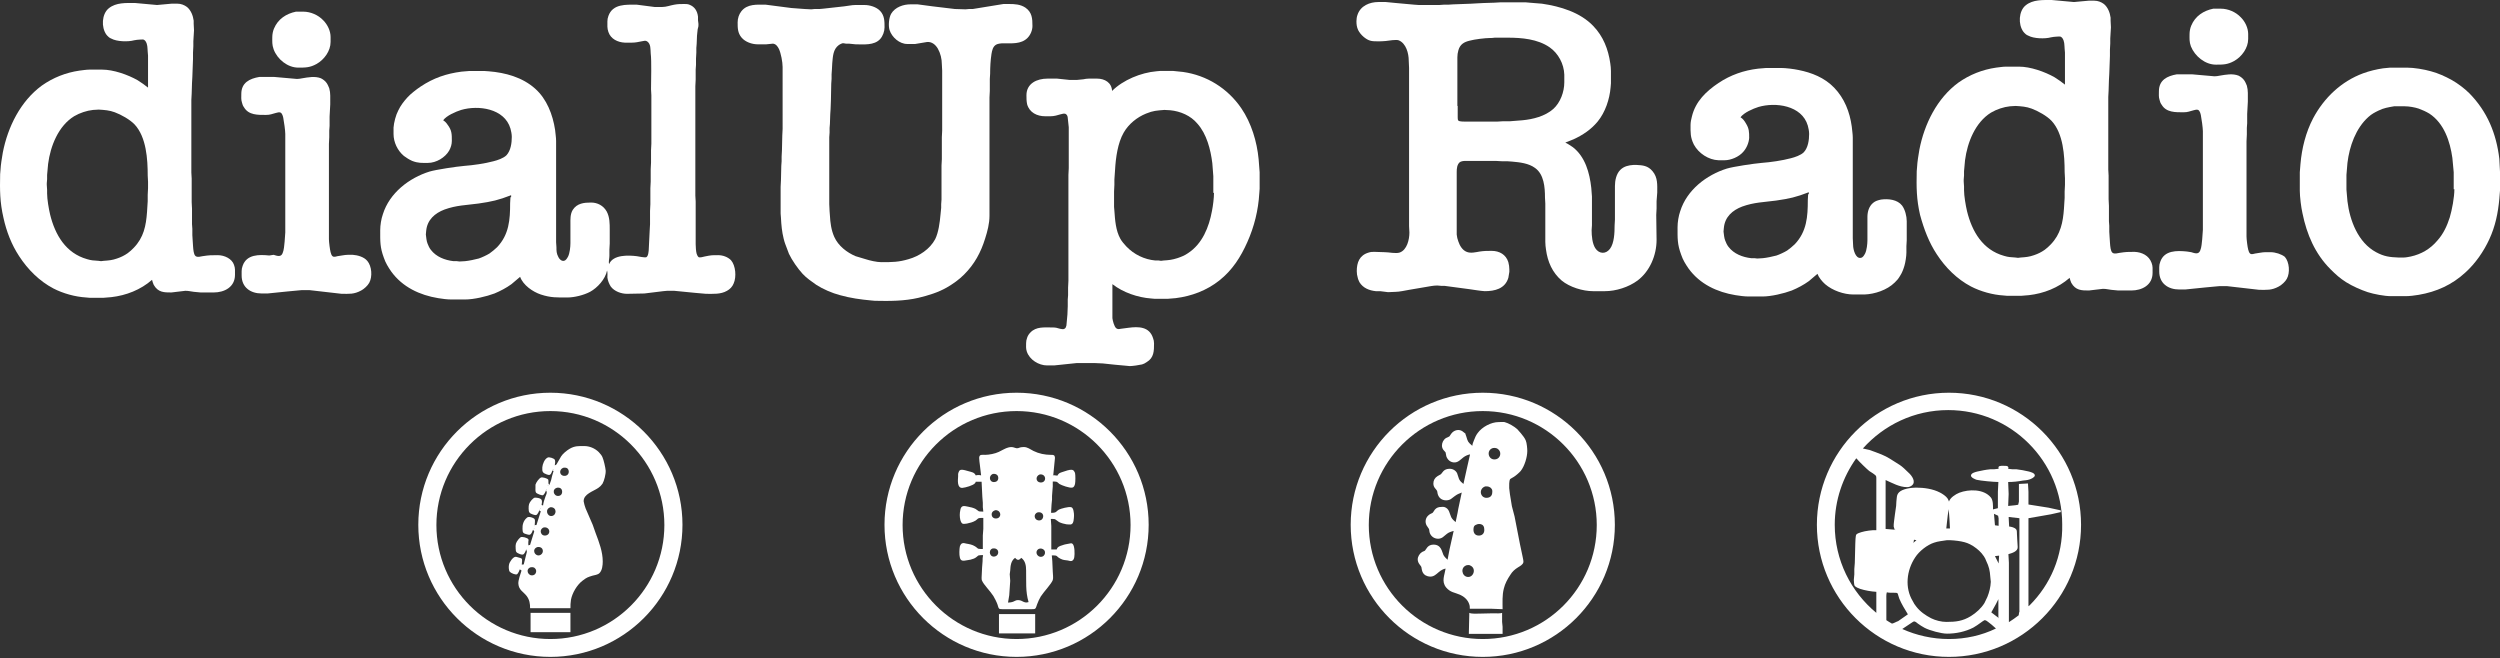 <?xml version="1.0" encoding="UTF-8" standalone="no"?>
<svg
   version="1.1"
   x="0px"
   y="0px"
   xml:space="preserve"
   id="svg673"
   viewBox="48.16 311.19 750.5 197.57"
   xmlns="http://www.w3.org/2000/svg"
   xmlns:svg="http://www.w3.org/2000/svg"><rect x="48.16" y="311.19" width="750.5" height="197.57" fill="#333333" stroke="none"/><defs
   id="defs677" />
<style
   type="text/css"
   id="style522">
	.st0{fill:none;}
	.logo,.icons{fill:#ffffff;}
</style>
<g
   id="DialUp"
   class="logo"
   transform="translate(9.6574539e-4,0.89)">
		<path
   class="st0"
   d="m 181.4,373.2 c -2.9,1.1 -5.2,3.1 -5.5,6.4 0,0.4 -0.1,0.7 -0.1,1.1 0.1,0.8 0.2,2 0.5,2.7 0.2,0.6 0.7,1.4 1,1.9 1.6,2.1 4.3,3.1 6.8,3.4 h 1 l 0.8,0.1 1.7,-0.1 c 1.1,0 3,-0.4 4.1,-0.8 0.9,-0.3 2.4,-1 3.2,-1.5 0.7,-0.5 1.7,-1.2 2.3,-1.9 3.6,-3.8 3.9,-8.3 3.9,-13.2 l 0.1,-1.8 v -0.6 c -3.9,1.6 -5.6,2 -9.8,2.5 -3.4,0.5 -6.3,0.4 -10,1.8 z"
   id="path524" />
		<path
   class="st0"
   d="m 88.5,347.6 c -1.4,-1.5 -4.1,-3 -6,-3.7 -1.6,-0.6 -3.1,-0.7 -4.8,-0.8 l -1.7,0.1 c -2,0.2 -4,0.9 -5.7,1.9 -4.8,2.9 -7.1,9 -7.8,14.3 l -0.3,3.3 v 1.3 l -0.1,1.2 v 0.5 l 0.1,1.5 v 1.1 c 0,1.7 0.5,4.7 0.9,6.3 1.5,6.1 4.7,11.7 11.1,13.4 1.4,0.4 2.1,0.4 3.4,0.5 l 0.8,0.1 0.8,-0.1 c 1.5,-0.1 2.6,-0.2 4,-0.7 1.2,-0.4 2.2,-0.9 3.2,-1.6 0.7,-0.5 1.2,-1 1.8,-1.6 3,-3.1 3.7,-6.6 4,-10.8 l 0.2,-3.2 v -1.9 l 0.1,-2 v -2 l -0.1,-1.9 c 0,-4.8 -0.4,-11.5 -3.9,-15.2 z"
   id="path526" />
		<path
   class="st0"
   d="m 407.7,347.1 c -2.1,-2.3 -5.1,-3.7 -8.1,-4 l -1.8,-0.1 c -2.3,0.2 -3.3,0.2 -5.5,1.1 -2.7,1.1 -5.2,3.2 -6.7,5.7 -1.8,3.1 -2.3,7.6 -2.6,11.2 l -0.2,2.9 v 1.6 l -0.1,2 v 4.6 l 0.1,1.2 c 0.2,2.8 0.4,5.9 1.8,8.4 0.5,1 1.1,1.6 1.8,2.3 2.3,2.4 5.4,3.9 8.7,4.2 h 0.9 l 0.7,0.1 0.8,-0.1 c 1.6,-0.1 2.6,-0.2 4.1,-0.7 1.2,-0.4 2.2,-0.8 3.2,-1.5 4.3,-2.8 6.3,-7.8 7.2,-12.7 0.3,-1.5 0.6,-3.9 0.6,-5.4 v -5.3 l -0.3,-3.9 c -0.5,-3.8 -1.8,-8.4 -4.6,-11.6 z"
   id="path528" />
		<path
   d="m 137.7,330.6 c 2.2,0 3.5,0 5.5,-1.1 2.3,-1.3 4.2,-3.9 4.2,-6.6 v -1.5 c 0,-1.8 -0.9,-3.7 -2.2,-5 -1.5,-1.6 -3.8,-2.6 -6,-2.6 h -1.6 -0.6 c -2.9,0.6 -5.4,2.2 -6.6,5.1 -0.3,0.7 -0.5,1.7 -0.5,2.5 0,1.4 -0.1,2.3 0.4,3.7 1.1,3 4.2,5.5 7.4,5.5 z"
   id="path530" />
		<path
   d="m 137.6,397.5 1.1,-0.1 h 2.4 l 9.6,1.1 c 2.3,0 3.7,0.2 5.9,-1 0.9,-0.5 1.9,-1.4 2.4,-2.3 1,-1.8 0.8,-5 -0.6,-6.6 -1,-1.2 -2.9,-1.7 -4.3,-1.8 h -1.6 c -0.9,0 -2.1,0.3 -3,0.4 -0.3,0.1 -1.1,0.3 -1.4,0.1 -0.4,-0.2 -0.6,-0.9 -0.7,-1.3 -0.2,-0.7 -0.5,-3.1 -0.5,-3.9 v -10.2 -18.4 l 0.1,-2 v -2 l 0.1,-1.4 v -2.8 l 0.2,-3.7 V 339 c 0,-0.8 -0.1,-1.4 -0.3,-2.2 -0.2,-0.5 -0.5,-1.2 -0.8,-1.6 -0.4,-0.6 -1.1,-1.1 -1.7,-1.4 -1.8,-0.7 -3.8,-0.3 -5.6,0 -0.6,0.1 -1,0.2 -1.6,0.2 l -6.8,-0.6 H 126 c -2.9,0.5 -5.4,1.7 -5.4,5.1 0,0.9 -0.1,1.7 0.2,2.6 0.1,0.5 0.3,1 0.6,1.4 1.4,2.4 4.2,2.3 6.6,2.3 1.3,0 1.8,-0.3 3,-0.6 0.4,-0.1 1,-0.3 1.4,-0.1 0.5,0.3 0.7,1.1 0.8,1.6 0.2,1 0.6,3.8 0.6,4.8 v 24 5.6 l -0.2,2.8 c -0.1,1 -0.2,2.5 -0.6,3.4 -0.5,1.3 -1.7,0.8 -2.7,0.5 L 129,387 c -3,-0.3 -6.8,-0.4 -8,3.1 -0.2,0.5 -0.3,1.1 -0.3,1.6 v 1.3 c 0,3.6 2.7,5.4 6,5.4 h 1.8 l 5.9,-0.6 z"
   id="path532" />
		<path
   d="m 113.5,386.9 c -1.9,0 -2.6,0 -4.5,0.3 -0.6,0.1 -1.5,0.4 -2.1,0 -0.4,-0.3 -0.5,-0.9 -0.6,-1.3 -0.2,-1.1 -0.2,-2.3 -0.3,-3.4 l -0.1,-1.6 V 379 l -0.1,-1.4 V 373 l -0.1,-2 v -7.1 l -0.1,-1.8 v -21.8 l 0.1,-1.9 0.1,-3.2 0.1,-1.8 0.1,-2.7 0.1,-2.7 v -1.9 l 0.1,-1.9 v -1.5 l 0.2,-3.3 -0.1,-2 v -0.9 c -0.2,-1.5 -0.8,-3.1 -2,-4.1 -0.8,-0.6 -1.8,-1 -2.9,-1 h -1.7 l -4.4,0.4 -2.2,-0.2 -3.3,-0.3 -1.1,-0.1 c -2.7,0 -5.7,-0.2 -7.9,1.6 -2.1,1.7 -2.3,5.7 -0.7,7.9 0.4,0.5 0.9,1 1.5,1.2 1.6,0.9 5,1 6.8,0.5 0.9,-0.2 0.8,-0.1 1.6,-0.2 0.3,0 0.9,-0.1 1.3,0 0.2,0.1 0.3,0.2 0.5,0.4 0.7,1 0.6,2 0.7,3.2 l 0.1,1.2 v 9.6 c -1,-0.8 -2,-1.5 -3.1,-2.2 -3,-1.7 -7.3,-3.2 -10.7,-3.2 H 75 c -0.9,0 -2.1,0.2 -3,0.3 -4.1,0.6 -7.9,2.1 -11.3,4.5 -6.4,4.7 -10.2,12.4 -11.7,20.1 -0.3,1.8 -0.6,3.5 -0.7,5.3 l -0.1,1.2 c -0.1,4.8 -0.1,8.3 1,13.1 0.9,4.1 2.4,8 4.7,11.5 2.6,4 6.1,7.5 10.3,9.7 2.9,1.5 6.5,2.5 9.8,2.7 l 1.1,0.1 h 4.1 l 2.4,-0.2 c 4.4,-0.5 8.8,-2.2 12.2,-5.2 0.1,0.5 0.3,1 0.5,1.5 1.3,2.3 3.1,2.3 5.3,2.3 l 4.2,-0.5 c 1,0 1.6,0.2 2.5,0.3 l 2.1,0.2 h 3.9 c 3.2,0 6.4,-1.6 6.4,-5.3 0,-1.1 0.1,-2 -0.3,-3 -0.6,-1.8 -2.8,-2.9 -4.9,-2.9 z m -20.9,-20.1 -0.1,2 v 1.9 l -0.2,3.2 c -0.3,4.2 -1,7.7 -4,10.8 -0.6,0.6 -1.1,1.1 -1.8,1.6 -1,0.7 -2,1.2 -3.2,1.6 -1.4,0.5 -2.5,0.6 -4,0.7 l -0.8,0.1 -0.8,-0.1 c -1.4,-0.1 -2.1,-0.1 -3.4,-0.5 -6.4,-1.8 -9.6,-7.3 -11.1,-13.4 -0.4,-1.7 -0.9,-4.6 -0.9,-6.3 v -1.1 l -0.1,-1.5 v -0.5 l 0.1,-1.2 v -1.3 l 0.3,-3.3 c 0.7,-5.4 3.1,-11.4 7.8,-14.3 1.7,-1 3.8,-1.7 5.7,-1.9 l 1.7,-0.1 c 1.7,0.1 3.2,0.2 4.8,0.8 1.9,0.7 4.6,2.2 6,3.7 3.5,3.8 3.9,10.4 3.9,15.3 l 0.1,1.9 z"
   id="path534" />
		<path
   d="m 263.8,386.9 c -2.1,0 -2.1,0 -4.1,0.4 -0.4,0.1 -1.4,0.4 -1.8,0.2 -0.3,-0.2 -0.5,-0.7 -0.6,-1 -0.2,-0.6 -0.3,-2.2 -0.3,-2.9 v -12.8 l -0.1,-1.8 v -16.7 -16.1 l 0.1,-2 v -3 l 0.1,-1.4 v -1.9 l 0.1,-1.8 v -1.4 l 0.1,-1.2 0.1,-2.5 0.2,-1.9 0.2,-0.8 c 0.1,-0.7 0,-1.2 -0.1,-1.9 v -1.1 c -0.2,-1.7 -1,-3 -2.6,-3.6 -0.5,-0.2 -1,-0.2 -1.5,-0.2 -1.1,0 -1.9,0 -3,0.2 -1.2,0.2 -2.4,0.7 -3.7,0.7 h -2.2 l -5.4,-0.7 c -3.2,0 -7.2,-0.3 -8.5,3.4 -0.2,0.6 -0.3,1 -0.3,1.6 0,1.1 -0.1,2.1 0.3,3.2 0.7,2.1 2.8,3.1 4.9,3.2 h 2.2 c 1,0 1.9,-0.2 2.9,-0.4 0.6,-0.1 1.1,-0.3 1.6,0 1.2,0.8 1,2.4 1.1,3.6 0.3,2.4 0.1,8 0.1,10.8 l 0.1,1.8 v 14.5 l -0.1,2 v 3.7 l -0.1,2 v 3.7 l -0.1,2 v 4.8 l -0.1,2 v 4 l -0.1,1.8 -0.3,6.1 c -0.1,0.6 -0.1,1.6 -0.7,2 -0.4,0.2 -2.3,-0.2 -2.9,-0.3 -2.5,-0.3 -7.1,-0.5 -8.3,2.4 -0.2,-0.7 0.1,-1.7 0.1,-2.5 v -1.9 l 0.1,-1.8 v -4.1 c 0,-1.9 0,-3.8 -0.9,-5.5 -1,-1.8 -2.8,-2.7 -4.7,-2.7 -2.1,0 -4.2,0.2 -5.5,2.2 -0.8,1.3 -0.7,2.9 -0.7,4.3 v 5.7 c 0,1.1 -0.2,3 -0.7,4 -0.3,0.5 -0.6,1.2 -1.3,1.3 -0.7,0.1 -1.3,-0.5 -1.6,-1.1 -0.6,-1.1 -0.6,-1.9 -0.6,-3 l -0.1,-1.5 v -9.5 -20.9 c 0,-1 -0.2,-2.2 -0.3,-3.3 -0.7,-4.6 -2.5,-9.3 -6,-12.4 -3.8,-3.4 -8.9,-4.8 -13.9,-5.2 l -1.4,-0.1 h -4.4 l -2.4,0.2 c -4.6,0.6 -8.4,1.9 -12.3,4.5 -1.2,0.8 -3,2.2 -3.9,3.2 -1.1,1.2 -2.1,2.5 -2.8,4 -0.7,1.3 -1.3,3.6 -1.4,5.1 v 1.9 c 0,2.5 1.2,5 3.1,6.6 0.8,0.6 1.6,1.1 2.5,1.5 1.8,0.7 2.9,0.6 4.7,0.6 2.5,0 5.2,-1.6 6.4,-3.7 0.5,-0.9 0.8,-1.9 0.8,-2.9 0,-2.1 0,-3.2 -1.3,-4.9 -0.4,-0.6 -0.7,-0.9 -1.3,-1.3 1,-1.4 3.8,-2.6 5.4,-3.1 5.1,-1.5 13,-0.5 14.8,5.6 0.2,0.7 0.4,1.7 0.4,2.5 0,1.8 -0.3,4.1 -1.6,5.5 -0.9,0.9 -2.7,1.5 -3.9,1.8 -2.6,0.7 -6.1,1.2 -8.8,1.4 -2.3,0.2 -8.4,1.1 -10.4,1.7 -6.1,1.9 -12,6.4 -14,12.8 -0.5,1.4 -0.8,3.3 -0.8,4.8 0,3.3 -0.1,5.1 1.1,8.3 0.5,1.5 1.3,2.8 2.2,4.1 3.4,4.7 8.6,7.1 14.1,8 1.1,0.2 2.8,0.4 3.9,0.4 h 4.2 c 2.6,0 6.4,-0.9 8.8,-1.8 1.7,-0.7 3.6,-1.7 5.1,-2.8 l 2.6,-2.2 c 0.9,2.5 3.8,4.5 6.2,5.3 3,1 4.9,0.9 8,0.9 2.1,0 4.9,-0.7 6.8,-1.7 2.2,-1.2 4.6,-3.8 5.1,-6.4 0.2,0.7 0.1,1.4 0.1,2.1 0.1,0.9 0.5,1.9 1,2.7 1.1,1.5 3.2,2.2 4.9,2.2 l 5.2,-0.1 5.7,-0.7 1.1,-0.1 h 2.2 l 6.1,0.6 3.4,0.3 c 2.1,0 4.4,0.2 6.3,-0.9 0.9,-0.5 1.6,-1.2 2,-2.2 0.9,-2 0.6,-5.4 -0.8,-7 -1,-1 -2.5,-1.5 -3.8,-1.5 z m -62.4,-17.4 -0.1,1.8 c 0,4.9 -0.3,9.4 -3.9,13.2 -0.6,0.6 -1.6,1.4 -2.3,1.9 -0.8,0.5 -2.3,1.2 -3.2,1.5 -1.1,0.3 -3,0.7 -4.1,0.8 l -1.7,0.1 -0.8,-0.1 h -1 c -2.6,-0.3 -5.2,-1.3 -6.8,-3.4 -0.4,-0.5 -0.8,-1.3 -1,-1.9 -0.3,-0.7 -0.4,-1.9 -0.5,-2.7 0,-0.4 0.1,-0.7 0.1,-1.1 0.3,-3.3 2.6,-5.3 5.5,-6.4 3.6,-1.3 6.5,-1.3 10.2,-1.8 4.1,-0.6 5.9,-1 9.8,-2.5 v 0.6 z"
   id="path536" />
		<path
   d="m 309.7,400.5 1.1,0.1 c 4.4,0.1 8.8,0.1 13.1,-0.9 2.9,-0.7 5.9,-1.6 8.5,-3.1 1.9,-1.1 3.6,-2.3 5.2,-3.9 3.1,-3.1 5,-6.6 6.3,-10.8 0.7,-2.2 1.3,-4.5 1.3,-6.8 v -20.2 -15.3 l 0.1,-2 V 334 l 0.1,-1.6 c 0,-1.9 0.1,-3.9 0.4,-5.9 0.2,-1.1 0.4,-2.2 1.4,-2.8 0.5,-0.3 1.5,-0.4 2.1,-0.4 2.5,0 5.4,0.3 7.3,-1.6 0.9,-0.9 1.5,-2.3 1.5,-3.6 0,-2.2 -0.1,-4.1 -2.1,-5.5 -1.5,-1 -3.2,-1.1 -4.9,-1.1 h -1.7 l -9.2,1.5 h -1.1 l -1.1,0.1 -3.2,-0.1 -6.7,-0.8 -4.5,-0.6 h -2.1 c -2.1,0 -4.6,0.8 -5.8,2.8 -0.7,1.2 -0.9,3.6 -0.5,4.9 0.7,2.2 3,4.2 5.3,4.2 h 2.4 l 3.6,-0.6 c 1.4,-0.1 2.5,0.8 3.2,2 0.8,1.4 1.2,3.1 1.2,4.7 l 0.1,1.9 v 18 l -0.1,2 v 6.6 l -0.1,1.9 v 2.2 8 l -0.1,1.4 v 1.1 l -0.2,2 c -0.2,2.3 -0.6,5.4 -1.6,7.4 -1.6,3 -4.8,5.1 -8,6 -3,0.9 -5,0.9 -8.2,0.9 -1.3,0 -3.5,-0.5 -4.7,-0.9 l -3,-0.9 c -2.6,-1.1 -5.2,-3.1 -6.4,-5.8 -0.9,-2 -1.2,-4.3 -1.3,-6.4 l -0.1,-1.3 -0.1,-2.1 v -20.1 l 0.1,-1.4 v -1.4 l 0.1,-1.2 0.1,-2.9 0.1,-1.5 0.1,-2.6 0.1,-5.1 0.1,-1.4 v -1.4 l 0.1,-1.4 0.1,-1.9 c 0.2,-2 0.2,-4.2 2,-5.5 0.3,-0.2 0.7,-0.4 1,-0.5 0.4,-0.1 0.8,0.1 1.1,0.1 h 0.9 l 2,0.2 c 2.4,0 5.6,0.4 7.4,-1.6 0.8,-0.9 1.3,-2.3 1.3,-3.5 0,-1.8 0,-3.5 -1.3,-4.9 -1.1,-1.2 -3.1,-1.8 -4.7,-1.8 h -2.8 c -1.1,0 -2.2,0.3 -3.3,0.4 l -6.3,0.7 -1.1,0.1 h -1.5 l -1,0.1 -2,-0.1 -4,-0.3 -7.7,-1 c -2.6,0 -5.5,-0.3 -7.3,2 -0.7,0.9 -1.1,2.1 -1.1,3.3 0,1.7 0,3.2 1.2,4.6 1.1,1.3 3.1,2 4.8,2 h 2.6 l 2,-0.2 c 0.9,0.1 1.4,0.8 1.8,1.6 0.6,1.3 1.1,3.9 1.1,5.4 V 349 l -0.1,2 -0.1,4.4 -0.1,1.9 v 1.4 l -0.1,1.4 -0.1,4.3 -0.1,2 v 8 l 0.1,1.3 c 0.1,2.1 0.3,4.2 0.8,6.2 0.3,1.3 0.6,1.9 1,3 l 0.6,1.6 c 0.9,1.9 2.7,4.5 4.1,6 1.2,1.3 2.7,2.3 4.1,3.3 2,1.3 4.8,2.5 7.1,3.1 3.2,0.9 6.2,1.3 9.4,1.6 z"
   id="path538" />
		<path
   d="m 420.8,342.8 c -4.1,-6 -10.4,-9.9 -17.5,-10.9 l -2.9,-0.3 h -4 l -1.1,0.1 c -4.6,0.4 -10,2.6 -13.3,5.9 -0.1,-2.5 -2.2,-3.7 -4.5,-3.7 H 375 c -0.7,0 -1,0.1 -1.6,0.2 l -2,0.2 h -2.1 l -3.8,-0.4 h -2.9 c -3.1,0 -6.3,1.4 -6.3,5 0,1 0,1.7 0.2,2.7 0.7,2.5 3,3.6 5.4,3.6 h 1.6 c 1.1,0 2.1,-0.3 3.1,-0.6 0.5,-0.1 1.1,-0.4 1.6,0 0.3,0.2 0.5,0.7 0.5,1.1 l 0.3,2.8 v 12.3 l -0.1,2 v 31.8 l -0.1,2 v 2.3 l -0.1,1.3 v 2 l -0.1,2.5 -0.3,3.3 c -0.1,0.4 -0.2,0.8 -0.6,1 -0.3,0.2 -0.9,0.1 -1.3,0 -1,-0.3 -1.3,-0.4 -2.4,-0.4 -2.3,0 -4.8,-0.3 -6.5,1.5 -0.5,0.5 -0.8,1 -1,1.6 -0.2,0.5 -0.3,1.1 -0.3,1.6 0,0.8 -0.1,1.6 0.2,2.5 0.8,2.5 3.6,4.2 6.1,4.2 h 2.1 l 6.7,-0.7 h 5.7 l 2.2,0.1 3.8,0.4 3.3,0.3 1,0.1 c 0.8,0 2.9,-0.3 3.7,-0.5 0.4,-0.1 1,-0.4 1.4,-0.7 2.2,-1.3 2.2,-3.4 2.2,-5.6 0,-0.6 -0.1,-1.1 -0.3,-1.6 -1.1,-3.5 -4.4,-3.5 -7.4,-3.1 l -2.3,0.3 c -0.5,0.1 -0.9,0.2 -1.4,-0.2 -0.6,-0.6 -1,-2.2 -1.1,-3 v -10.2 c 3.2,2.5 7.6,4 11.6,4.3 l 1.1,0.1 h 3.9 l 2.4,-0.2 c 4.8,-0.6 9.3,-2.3 13.1,-5.3 3.9,-3.1 6.4,-7 8.4,-11.5 2.1,-4.7 3.3,-9.6 3.6,-14.7 l 0.1,-1.3 v -5 l -0.3,-3.9 c -0.5,-5.3 -2.2,-10.9 -5.2,-15.3 z m -8.2,25.4 c 0,1.5 -0.3,3.9 -0.6,5.4 -0.9,4.9 -2.9,9.9 -7.2,12.7 -1,0.7 -2,1.1 -3.2,1.5 -1.6,0.5 -2.5,0.6 -4.1,0.7 l -0.8,0.1 -0.7,-0.1 h -1 c -3.3,-0.3 -6.4,-1.8 -8.7,-4.2 -0.7,-0.8 -1.3,-1.4 -1.8,-2.3 -1.4,-2.5 -1.6,-5.6 -1.8,-8.4 l -0.1,-1.2 v -4.6 l 0.1,-2 v -1.6 l 0.2,-2.9 c 0.2,-3.6 0.8,-8.1 2.6,-11.2 1.5,-2.6 4,-4.6 6.7,-5.7 2.2,-0.9 3.2,-0.9 5.5,-1.1 l 1.8,0.1 c 3,0.3 6.1,1.6 8.1,4 2.8,3.1 4,7.8 4.5,11.9 l 0.3,3.9 v 5 z"
   id="path540" />
</g>
<g
   id="Radio"
   class="logo"
   transform="translate(-9.037,-0.003)">
		<path
   class="st0"
   d="m 646.8,368.2 c 0,1.7 0.5,4.7 0.9,6.3 1.5,6.1 4.7,11.7 11.1,13.4 1.4,0.4 2.1,0.4 3.4,0.5 l 0.8,0.1 0.8,-0.1 c 1.5,-0.1 2.6,-0.2 4,-0.7 1.2,-0.4 2.2,-0.9 3.2,-1.6 0.7,-0.5 1.2,-1 1.8,-1.6 3,-3.1 3.7,-6.6 4,-10.8 l 0.2,-3.2 v -1.9 l 0.1,-2 v -2 l -0.1,-1.9 c 0,-4.9 -0.4,-11.6 -3.9,-15.3 -1.4,-1.5 -4.1,-3 -6,-3.7 -1.6,-0.6 -3.1,-0.7 -4.8,-0.8 l -1.7,0.1 c -2,0.2 -4,0.9 -5.7,1.9 -4.8,2.9 -7.1,9 -7.8,14.3 l -0.3,3.3 v 1.3 l -0.1,1.2 v 0.5 l 0.1,1.5 z"
   id="path543" />
		<path
   class="st0"
   d="m 496.9,347.8 h 9.6 l 1.7,-0.1 h 2.1 l 3.8,-0.3 c 3.2,-0.4 6.8,-1.3 9.3,-3.4 2.2,-1.9 3.3,-5.2 3.3,-8 v -2.3 c 0,-3.3 -1.7,-6.4 -4.4,-8.2 -3.6,-2.5 -8.4,-2.9 -12.6,-2.9 h -3.9 c -0.6,0.1 -0.7,0.1 -1.4,0.1 -1.4,0 -4.7,0.4 -6.1,0.8 -1.7,0.5 -2.9,1.1 -3.4,2.9 -0.2,0.7 -0.3,1.4 -0.3,2.1 v 14.5 3.5 c 0,0.3 0,0.7 0.2,1 0.4,0.3 1.7,0.3 2.1,0.3 z"
   id="path545" />
		<path
   class="st0"
   d="m 786.7,345.4 c -1,-0.7 -2.1,-1.2 -3.2,-1.5 -1.2,-0.4 -2.9,-0.7 -4.2,-0.7 H 776 c -1.7,0.3 -3.1,0.5 -4.7,1.3 -1.2,0.6 -2,1 -3,1.9 -3.9,3.3 -5.7,8.8 -6.3,13.8 l -0.3,3.6 v 4.4 l 0.3,3.5 c 0.7,5.9 3.2,12.5 8.6,15.3 2.4,1.3 4.1,1.4 6.7,1.6 h 1.6 c 0.6,0 1.4,-0.2 2.1,-0.3 3.2,-0.6 5.9,-2.3 8,-4.8 1.7,-2 2.8,-4.4 3.7,-6.9 0.8,-2.3 1.4,-6.1 1.4,-8.5 v -5 l -0.4,-4.3 c -0.8,-5.1 -2.6,-10.5 -7,-13.4 z"
   id="path547" />
		<path
   class="st0"
   d="m 580,373.2 c -2.9,1.1 -5.2,3.1 -5.5,6.4 0,0.4 -0.1,0.7 -0.1,1.1 0.1,0.8 0.2,2 0.5,2.7 0.2,0.6 0.7,1.4 1,1.9 1.6,2.1 4.3,3.1 6.8,3.4 h 1 l 0.8,0.1 1.7,-0.1 c 1.1,0 3,-0.4 4.1,-0.8 0.9,-0.3 2.4,-1 3.2,-1.5 0.7,-0.5 1.7,-1.2 2.3,-1.9 3.6,-3.8 3.9,-8.3 3.9,-13.2 l 0.1,-1.8 v -0.6 c -3.9,1.6 -5.6,2 -9.8,2.5 -3.5,0.5 -6.4,0.4 -10,1.8 z"
   id="path549" />
		<path
   d="m 722.4,330.6 c 2.2,0 3.5,0 5.5,-1.1 2.3,-1.3 4.2,-3.9 4.2,-6.6 v -1.5 c 0,-1.8 -0.9,-3.7 -2.2,-5 -1.5,-1.6 -3.8,-2.6 -6,-2.6 h -1.6 -0.7 c -2.9,0.6 -5.4,2.2 -6.6,5.1 -0.3,0.7 -0.5,1.7 -0.5,2.5 0,1.4 -0.1,2.3 0.4,3.7 1.2,3 4.3,5.5 7.5,5.5 z"
   id="path551" />
		<path
   d="m 638.6,387.5 c 2.6,4 6.1,7.5 10.3,9.7 2.9,1.5 6.5,2.5 9.8,2.7 l 1.1,0.1 h 4.1 l 2.4,-0.2 c 4.4,-0.5 8.8,-2.2 12.2,-5.2 0.1,0.5 0.3,1 0.5,1.5 1.3,2.3 3.1,2.3 5.3,2.3 l 4.2,-0.5 c 1,0 1.6,0.2 2.5,0.3 l 2.1,0.2 h 3.9 c 3.2,0 6.4,-1.6 6.4,-5.3 0,-1.1 0.1,-2 -0.3,-3 -0.8,-2.2 -2.9,-3.2 -5.1,-3.3 -1.9,0 -2.6,0 -4.5,0.3 -0.6,0.1 -1.5,0.4 -2.1,0 -0.4,-0.3 -0.5,-0.9 -0.6,-1.3 -0.2,-1.1 -0.2,-2.3 -0.3,-3.4 l -0.1,-1.6 V 379 l -0.1,-1.4 V 373 l -0.1,-2 v -7.1 l -0.1,-1.8 v -21.8 l 0.1,-1.9 0.1,-3.2 0.1,-1.8 0.1,-2.7 0.1,-2.7 v -1.9 l 0.1,-1.9 v -1.5 l 0.2,-3.3 -0.1,-2 v -0.9 c -0.2,-1.5 -0.8,-3.1 -2,-4.1 -0.8,-0.6 -1.8,-1 -2.9,-1 h -1.7 l -4.4,0.4 -2.2,-0.2 -3.3,-0.3 -1.1,-0.1 c -2.7,0 -5.7,-0.2 -7.9,1.6 -2.1,1.7 -2.3,5.7 -0.7,7.9 0.4,0.5 0.9,1 1.5,1.2 1.6,0.9 5,1 6.8,0.5 0.9,-0.2 0.8,-0.1 1.6,-0.2 0.3,0 0.9,-0.1 1.3,0 0.2,0.1 0.3,0.2 0.5,0.4 0.7,1 0.6,2 0.7,3.2 l 0.1,1.2 v 9.6 c -1,-0.8 -2,-1.5 -3.1,-2.2 -3,-1.7 -7.3,-3.2 -10.7,-3.2 h -3.9 c -0.9,0 -2.1,0.2 -3,0.3 -4.1,0.6 -7.9,2.1 -11.3,4.5 -6.4,4.7 -10.2,12.4 -11.7,20.1 -0.3,1.8 -0.6,3.5 -0.7,5.3 l -0.1,1.2 c -0.1,4.8 -0.1,8.3 1,13.1 1.2,4.4 2.7,8.3 5,11.8 z m 8.1,-22.4 0.1,-1.2 v -1.3 l 0.3,-3.3 c 0.7,-5.4 3.1,-11.4 7.8,-14.3 1.7,-1 3.8,-1.7 5.7,-1.9 l 1.7,-0.1 c 1.7,0.1 3.2,0.2 4.8,0.8 1.9,0.7 4.6,2.2 6,3.7 3.5,3.8 3.9,10.4 3.9,15.3 l 0.1,1.9 v 2 l -0.1,2 v 1.9 l -0.2,3.2 c -0.3,4.2 -1,7.7 -4,10.8 -0.6,0.6 -1.1,1.1 -1.8,1.6 -1,0.7 -2,1.2 -3.2,1.6 -1.4,0.5 -2.5,0.6 -4,0.7 l -0.8,0.1 -0.8,-0.1 c -1.4,-0.1 -2.1,-0.1 -3.4,-0.5 -6.4,-1.8 -9.6,-7.3 -11.1,-13.4 -0.4,-1.7 -0.9,-4.6 -0.9,-6.3 v -1.1 l -0.1,-1.5 z"
   id="path553" />
		<path
   d="m 480.3,381 c 0,2.1 -0.7,5.2 -2.9,6 -1.2,0.4 -3.2,-0.1 -4.5,-0.1 l -3.1,-0.1 c -0.6,0 -1.1,0 -1.7,0.2 -2.8,0.8 -3.6,3 -3.6,5.6 0,0.7 0.1,1.3 0.3,2 0.1,0.5 0.3,0.8 0.5,1.3 1.1,1.8 3,2.5 4.9,2.7 h 1.3 l 2.4,0.3 2.3,-0.1 c 1,0 2.9,-0.4 4,-0.6 l 4.7,-0.8 c 1.3,-0.2 2.5,-0.5 3.8,-0.5 l 1.1,0.1 h 1 l 7.5,1 c 1.5,0.2 3.1,0.5 4.6,0.6 3,0 6.1,-0.7 7.1,-4 0.1,-0.5 0.2,-1.2 0.3,-1.8 v -0.7 c 0,-0.7 -0.1,-1.5 -0.3,-2.2 -0.7,-2.3 -2.7,-3.4 -5,-3.4 -1.4,0 -2.2,0 -3.6,0.2 -1.2,0.2 -2.7,0.6 -3.9,0.1 -1.3,-0.5 -2.1,-1.9 -2.5,-3.1 -0.3,-0.8 -0.4,-1.3 -0.5,-2.1 v -18.8 c 0,-1 0.1,-2.2 0.9,-2.9 0.4,-0.3 1.1,-0.4 1.6,-0.4 h 3.3 6 l 1.8,0.1 h 1.6 l 1.4,0.1 c 2.3,0.2 5,0.5 6.9,1.9 2.7,1.9 3,5.8 3,8.9 l 0.1,1.8 v 11.5 c 0,0.8 0.1,1.6 0.2,2.3 0.5,3.7 1.9,6.9 4.7,9.3 2.4,2 6.4,3.2 9.4,3.2 h 3.6 c 3.3,0 7.1,-1.2 9.8,-3.2 3.7,-2.8 5.7,-7.6 5.7,-12.2 l -0.1,-7.5 0.1,-1.9 v -2.2 l 0.2,-2.6 c 0,-2.3 0.2,-4.5 -1.4,-6.4 -1.4,-1.7 -3,-1.8 -4.9,-1.9 -0.4,0 -0.5,0 -0.8,0 -1.5,0.1 -2.9,0.4 -4,1.5 -1.2,1.2 -1.6,3.2 -1.6,4.8 v 10.1 l -0.1,1.8 c 0,2.1 -0.1,5.3 -1.4,7 -1.3,1.7 -3.3,1.5 -4.4,-0.2 -0.9,-1.4 -1.1,-3.7 -1.1,-5.4 l 0.1,-1.5 v -4.3 -4.3 l -0.2,-2.6 c -0.5,-4.5 -1.8,-9.3 -5.5,-12.2 -0.6,-0.4 -1.6,-1.1 -2.3,-1.4 l 2.5,-1 c 2.8,-1.3 5.2,-2.9 7.2,-5.3 2.3,-2.8 3.6,-6.7 3.9,-10.3 l 0.1,-1.2 v -3.7 c 0,-0.8 -0.1,-1.6 -0.2,-2.3 -0.6,-4.2 -2.1,-8.1 -5.1,-11.2 -3.9,-4.1 -9.9,-5.9 -15.4,-6.7 l -3.7,-0.3 -1.1,-0.1 h -7.8 l -1.7,0.1 -3.2,0.1 -2,0.1 -1.7,0.1 -5.4,0.2 -1.6,0.1 h -1.3 l -1.4,0.1 h -6 l -1.4,-0.1 -5.5,-0.5 -3.1,-0.3 H 471 c -2.6,0 -5.4,1.1 -6.3,3.9 -0.2,0.5 -0.3,1.3 -0.3,1.9 0,0.9 0.1,1.7 0.5,2.6 0.4,0.8 1,1.5 1.7,2.1 1.5,1.2 2.3,1.3 4.1,1.3 1.2,0 1.3,0 2.5,-0.1 0.9,-0.1 3.1,-0.5 3.9,-0.2 2.2,0.9 3,3.9 3,6.1 l 0.1,2.2 v 47.5 z m 14.4,-38 v -14.6 c 0,-0.7 0.1,-1.4 0.3,-2.1 0.5,-1.8 1.7,-2.5 3.4,-2.9 1.4,-0.4 4.7,-0.8 6.1,-0.8 0.6,0 0.7,0 1.4,-0.1 h 3.9 c 4.2,0 9,0.4 12.6,2.9 2.6,1.8 4.3,5 4.4,8.2 v 2.3 c 0,2.9 -1.2,6.1 -3.3,8 -2.5,2.2 -6.1,3.1 -9.3,3.4 l -3.8,0.3 h -2.1 l -1.7,0.1 H 497 c -0.4,0 -1.7,0 -2,-0.3 -0.2,-0.2 -0.2,-0.7 -0.2,-1 V 343 Z"
   id="path555" />
		<path
   d="m 626,396 c 0.8,-0.8 1,-1 1.6,-2 0.6,-0.9 1,-2 1.3,-3 0.3,-1 0.6,-2.9 0.6,-4 v -1.9 l 0.1,-1.8 v -5.7 c 0,-1.5 -0.5,-3.5 -1.4,-4.7 -1.4,-1.8 -4.1,-2.1 -6.3,-1.8 -0.9,0.2 -1.7,0.4 -2.4,1 -1.2,1 -1.7,2.6 -1.7,4.2 v 7 c 0,1.1 -0.2,3 -0.7,4 -0.3,0.5 -0.6,1.2 -1.3,1.3 -1.6,0.3 -2.3,-2.6 -2.3,-3.8 l -0.1,-2.1 v -6.2 -18.4 -5.6 c 0,-1 -0.2,-2.2 -0.3,-3.3 -0.6,-4.4 -2.2,-8.5 -5.3,-11.7 -2.9,-3 -6.7,-4.5 -10.7,-5.3 -1.4,-0.3 -3.8,-0.6 -5.2,-0.6 h -4.5 l -2.4,0.2 c -4.3,0.5 -8.3,1.9 -11.9,4.3 -3.7,2.5 -6.9,5.5 -8,10.1 -0.2,0.7 -0.4,1.7 -0.4,2.5 0,2.3 -0.1,3.7 1,5.9 1.4,2.6 4.4,4.6 7.4,4.7 h 1.8 c 1.9,0 4.3,-1 5.6,-2.5 1,-1.1 1.7,-2.7 1.8,-4.2 0,-1.8 0,-2.8 -1,-4.4 -0.4,-0.7 -0.9,-1.4 -1.6,-1.8 1,-1.4 3.8,-2.6 5.4,-3.1 5.1,-1.5 13,-0.5 14.8,5.6 0.2,0.7 0.4,1.7 0.4,2.5 0,1.8 -0.3,4.1 -1.6,5.5 -0.9,0.9 -2.7,1.5 -3.9,1.8 -2.6,0.7 -6.1,1.2 -8.8,1.4 -2.3,0.2 -8.4,1.1 -10.4,1.7 -6.1,1.9 -12,6.4 -14,12.8 -0.5,1.4 -0.8,3.3 -0.8,4.8 0,3.3 -0.1,5.1 1.1,8.3 0.5,1.5 1.3,2.8 2.2,4.1 3.4,4.7 8.6,7.1 14.1,8 1.1,0.2 2.8,0.4 3.9,0.4 h 4.2 c 2.6,0 6.4,-0.9 8.8,-1.8 1.7,-0.7 3.6,-1.7 5.1,-2.8 l 2.6,-2.2 c 0.4,1.1 1.4,2.3 2.3,3.1 2.2,1.9 5.6,3.1 8.5,3.1 h 3.3 c 3,-0.1 6.8,-1.3 9.1,-3.6 z m -26,-26.5 -0.1,1.8 c 0,4.9 -0.3,9.4 -3.9,13.2 -0.6,0.6 -1.6,1.4 -2.3,1.9 -0.8,0.5 -2.3,1.2 -3.2,1.5 -1.1,0.3 -3,0.7 -4.1,0.8 l -1.7,0.1 -0.8,-0.1 h -1 c -2.6,-0.3 -5.2,-1.3 -6.8,-3.4 -0.4,-0.5 -0.8,-1.3 -1,-1.9 -0.3,-0.7 -0.4,-1.9 -0.5,-2.7 0,-0.4 0.1,-0.7 0.1,-1.1 0.3,-3.3 2.6,-5.3 5.5,-6.4 3.6,-1.3 6.5,-1.3 10.2,-1.8 4.1,-0.6 5.9,-1 9.8,-2.5 v 0.6 z"
   id="path557" />
		<path
   d="m 807.5,358.9 c -0.9,-7.6 -3.6,-14.2 -9,-19.7 -1.4,-1.4 -3.5,-3 -5.3,-4 -2,-1.1 -4,-2 -6.2,-2.6 -2.1,-0.6 -5.1,-1.1 -7.2,-1.1 h -5.1 l -2.1,0.2 c -2,0.3 -4.1,0.8 -6,1.5 -6.5,2.4 -11.7,7.3 -15,13.5 -2.2,4.2 -3.4,9 -3.8,13.7 l -0.2,2.5 v 5.6 c 0,1.7 0.4,5 0.8,6.7 1.3,6.4 3.8,12.2 8.4,16.8 1.6,1.6 2.8,2.7 4.7,3.9 1.9,1.2 4.4,2.3 6.5,3 1.9,0.6 5,1.2 7,1.2 h 4.4 c 1.1,0 2.8,-0.2 3.9,-0.4 5.3,-0.9 10,-3 14,-6.7 3,-2.7 5.5,-6.3 7.2,-10 1.8,-3.9 2.6,-7.8 3,-12.1 l 0.2,-2.5 v -5.6 z M 794,368 c 0,2.4 -0.7,6.2 -1.4,8.5 -0.8,2.5 -1.9,4.9 -3.7,6.9 -2.1,2.5 -4.8,4.1 -8,4.8 -0.6,0.1 -1.4,0.3 -2.1,0.3 h -1.6 c -2.6,-0.1 -4.3,-0.3 -6.7,-1.6 -5.4,-2.9 -7.9,-9.5 -8.6,-15.3 l -0.3,-3.5 v -4.4 l 0.3,-3.6 c 0.6,-5 2.5,-10.4 6.3,-13.8 1,-0.9 1.8,-1.3 3,-1.9 1.6,-0.8 3,-1 4.7,-1.3 h 3.2 c 1.3,0 3,0.3 4.2,0.7 1.1,0.4 2.2,0.9 3.2,1.5 4.4,2.9 6.2,8.3 6.9,13.3 l 0.4,4.3 v 5.1 z"
   id="path559" />
		<path
   d="m 738.8,386.9 h -1.6 c -0.9,0 -2.1,0.3 -3,0.4 -0.3,0.1 -1.1,0.3 -1.4,0.1 -0.4,-0.2 -0.6,-0.9 -0.7,-1.3 -0.2,-0.7 -0.5,-3.1 -0.5,-3.9 V 372 353.6 l 0.1,-2 v -2 l 0.1,-1.4 v -2.8 l 0.2,-3.7 v -2.6 c 0,-0.8 -0.1,-1.4 -0.3,-2.2 -0.2,-0.5 -0.5,-1.2 -0.8,-1.6 -0.4,-0.6 -1.1,-1.1 -1.7,-1.4 -1.8,-0.7 -3.8,-0.3 -5.6,0 -0.6,0.1 -1,0.2 -1.6,0.2 l -6.8,-0.6 h -4.5 c -2.9,0.5 -5.4,1.7 -5.4,5.1 0,0.9 -0.1,1.7 0.2,2.6 0.1,0.5 0.3,1 0.6,1.4 1.4,2.4 4.2,2.3 6.6,2.3 1.3,0 1.8,-0.3 3,-0.6 0.4,-0.1 1,-0.3 1.4,-0.1 0.5,0.3 0.7,1.1 0.8,1.6 0.2,1 0.6,3.8 0.6,4.8 v 24 5.6 l -0.2,2.8 c -0.1,1 -0.2,2.5 -0.6,3.4 -0.5,1.3 -1.7,0.8 -2.7,0.5 l -1.3,-0.2 c -3,-0.3 -6.8,-0.4 -8,3.1 -0.2,0.5 -0.3,1.1 -0.3,1.6 v 1.3 c 0,3.6 2.7,5.4 6,5.4 h 1.8 l 5.9,-0.6 3.2,-0.3 1.1,-0.1 h 2.4 l 9.6,1.1 c 2.3,0 3.7,0.2 5.9,-1 0.9,-0.5 1.9,-1.4 2.4,-2.3 1,-1.8 0.8,-5 -0.6,-6.6 -1,-0.8 -2.8,-1.4 -4.3,-1.4 z"
   id="path561" />
	</g>
<g
   id="Icons"
   class="icons"
   transform="matrix(0.616,0,0,0.616,182.117,173.801)">
	<g
   id="g670"
   transform="matrix(1.192,0,0,1.192,-94.591,-129.341)">
		
		
		
		
		
		
		
		
		
		
		
		
		
		
		
		
		
		
		
		
		
		
		
		
		
		
		
		
		
		
		
		
		
		
		
		
		
		
		
		
		
		
		
		
		
		
		
		
		
		
		
		
		
	<g
   id="g1367"><polygon
     class="st0"
     points="654.8,517.8 654.6,517.8 654.8,517.9 "
     id="polygon612" /><path
     class="st0"
     d="m 654.5,542 c 0.4,0.8 0.8,1.5 1.4,2.2 1.7,2 3.8,3.6 6.1,4.8 1.8,0.9 4.2,1.4 6.2,1.5 3.9,0 6.7,-0.3 10.1,-2.4 2.1,-1.3 4.2,-3.2 5.5,-5.3 l 1.2,-2.5 c 0.8,-2 1.3,-4 1.4,-6.2 l -0.2,-2 c -0.2,-2.7 -0.6,-4.1 -1.7,-6.6 -0.4,-0.8 -0.4,-1.1 -0.9,-1.8 -1.2,-1.8 -2.6,-3 -4.4,-4.2 -1.8,-1.2 -2.8,-1.5 -4.9,-1.9 -1.5,-0.3 -4.4,-0.7 -5.9,-0.5 -1.8,0.3 -3.5,0.4 -5.2,1 -2.8,1 -6.1,3.6 -7.7,6 -3.6,5.1 -4.3,12.2 -1,17.9 z"
     id="path614" /><polygon
     class="st0"
     points="655.9,516.7 654.9,516.6 654.8,517.8 "
     id="polygon616" /><polygon
     class="st0"
     points="669.7,512 669.6,508.2 669.2,504.1 668.8,506.7 668.2,512 "
     id="polygon618" /><path
     class="st0"
     d="m 648.9,540.6 c -0.8,-2.1 -0.3,-2.3 -1.7,-2.4 -1.1,0 -2.3,0.1 -3.4,-0.2 -0.3,0.7 -0.2,2.3 -0.2,3.2 v 6.4 c 0,0.2 0,1.1 0,1.8 0.8,0.5 1.5,1 2.3,1.4 0.7,-0.2 2,-0.9 2.4,-1.2 l 4,-2.8 c -1.1,-1.8 -2.6,-3.9 -3.4,-6.2 z"
     id="path620" /><path
     class="st0"
     d="m 630.7,530.7 v -2.2 l 0.2,-2.5 0.2,-7.9 c 0,-0.6 0.2,-3.3 0.4,-3.7 0.4,-0.5 1.5,-0.8 2.1,-1 1.6,-0.4 4.5,-0.9 6.1,-0.8 v -21 c 0,-0.3 0,-0.9 -0.1,-1.1 -0.3,-0.6 -2.2,-1.6 -2.8,-2.1 -1.1,-0.8 -3.8,-3.5 -5.3,-5.2 -5.5,7.7 -8.8,17.1 -8.8,27.2 0,14.5 6.6,27.4 17,36 v -8.6 c -1.9,0 -4.7,-0.5 -6.6,-1.2 -0.6,-0.2 -1.8,-0.7 -2.2,-1.2 -0.4,-0.6 -0.3,-1.9 -0.3,-2.7 z"
     id="path622" /><polygon
     class="st0"
     points="688.1,510.7 689.6,510.9 689.6,507.8 689.4,506.7 687.7,506 "
     id="polygon624" /><polygon
     class="st0"
     points="647.5,513 647.5,512.9 647.4,512.9 "
     id="polygon626" /><path
     class="st0"
     d="m 669.3,463.9 c -13.9,0 -26.3,6.1 -34.9,15.7 l 2.7,0.6 2.5,0.9 c 4,1.5 4.5,1.8 8.1,4.1 1.4,0.9 2.2,1.3 3.5,2.5 l 2.4,2.3 c 1.5,1.5 2.7,4.1 0,5.2 -0.4,0.2 -0.7,0.2 -1.2,0.2 -3,0.1 -6.1,-1.7 -8.7,-2.9 v 20 l 3.7,0.3 -0.4,-1.3 c -0.1,-0.7 0.4,-4 0.5,-4.9 l 0.5,-3.5 0.1,-1.8 c 0.2,-1.4 0,-2.8 1.1,-3.8 1.4,-1.4 4.9,-1.9 6.9,-1.9 3.3,0 6.9,0.4 9.8,2 1,0.5 2.5,1.5 3.1,2.4 0.3,0.4 0.4,0.9 0.6,1.3 0.5,-1.6 2.7,-3 4.2,-3.6 3.9,-1.5 10,-1.6 12.9,1.9 1,1.2 0.9,3.4 0.9,4.9 l 2,-0.5 v -6.7 l 0.2,-4 c -1.8,0 -7.3,-0.5 -8.9,-0.9 -0.7,-0.2 -2.4,-0.9 -2.3,-1.8 0.1,-1 1.9,-1.4 2.7,-1.6 2,-0.4 3.2,-0.7 5.2,-0.9 h 1.5 l 1.9,-0.2 c -0.1,-0.3 -0.1,-0.5 0,-0.8 0.3,-0.6 2.1,-0.4 2.7,-0.4 0.3,0 0.8,0 1.1,0.3 0.3,0.3 0.2,0.6 0.1,0.9 l 1.7,0.2 h 1.7 c 1.7,0.2 3.4,0.6 5,0.9 0.7,0.2 2.5,0.6 2.5,1.6 0,0.8 -1.7,1.5 -2.3,1.7 -1,0.3 -1.6,0.2 -2.5,0.4 -2.1,0.3 -3.9,0.6 -6.1,0.6 l 0.2,4.9 -0.2,4.9 2.9,-0.3 1.2,-0.2 0.3,-1.3 v -7.2 l 3.7,-0.2 0.2,3.4 v 5.2 l 8.2,1.3 5,1.1 v 0.7 l -4,0.9 -5.7,1 -3.5,0.6 v 36 c 0.2,-0.1 0.3,-0.3 0.5,-0.4 8.4,-8.4 13.6,-20.1 13.6,-32.9 -0.3,-26 -21.2,-46.9 -46.9,-46.9 z"
     id="path628" /><path
     class="st0"
     d="m 683.9,549.6 c -0.3,0.1 -1.2,0.8 -1.5,1 -0.8,0.6 -2.1,1.5 -3,2 -3.3,1.7 -7.1,2.5 -10.8,2.5 -2.4,0 -7.1,-1.3 -9.2,-2.4 -0.9,-0.5 -1.8,-1.1 -2.7,-1.7 -0.4,-0.3 -1.1,-0.9 -1.5,-0.9 -0.4,0 -1,0.4 -1.3,0.7 l -3.6,2.4 c 5.8,2.6 12.3,4.1 19.1,4.1 6.9,0 13.4,-1.5 19.3,-4.2 -1,-0.9 -2.6,-2.2 -3.2,-2.7 -0.5,-0.4 -1.1,-0.9 -1.6,-0.8 z"
     id="path630" /><polygon
     class="st0"
     points="689.6,548.5 689.7,548.7 689.7,548.5 "
     id="polygon632" /><polygon
     class="st0"
     points="689.6,526.3 689.7,523.1 688.1,523.3 "
     id="polygon634"
     transform="translate(42.957,-5.488)" /><polygon
     class="st0"
     points="686.7,546.3 689.6,548.5 689.6,541 688.6,543 "
     id="polygon636" /><path
     class="st0"
     d="m 693.8,511.2 c 0.9,0.1 2.4,0.4 2.9,1.2 0.4,0.5 0.2,1.4 0.3,2 l 0.1,2 0.2,3.2 c 0.1,1.8 -2.4,2.5 -3.8,2.9 l 0.2,3.5 v 24.2 c 1.4,-0.9 2.7,-1.8 4,-2.8 l 0.2,-1.3 v -38.3 l -4.4,-0.5 z"
     id="path638" /><g
     id="g931"
     transform="translate(-5.262,-0.322)"><path
       class="st0"
       d="m 509.5,494.8 c -3,1 -2,5.3 1.2,4.6 1.3,-0.3 1.7,-1.2 1.7,-2.5 0,-0.4 0,-0.8 -0.3,-1.2 -0.7,-0.9 -1.7,-1 -2.6,-0.9 z"
       id="path640" /><path
       class="st0"
       d="m 512.7,479.1 c -3.1,0.8 -2.1,5.3 1.2,4.6 1.7,-0.4 2.2,-2.5 1.2,-3.8 -0.7,-0.8 -1.5,-0.9 -2.4,-0.8 z"
       id="path642" /><path
       class="st0"
       d="m 508.4,463.9 c -25.7,0 -46.6,20.9 -46.6,46.6 0,25.7 20.9,46.6 46.6,46.6 25.7,0 46.6,-20.9 46.6,-46.6 0,-25.7 -20.8,-46.6 -46.6,-46.6 z m 8.1,91.2 h -13.8 l 0.2,-8.6 c 1,0.6 3.2,0.3 4.4,0.3 l 4.4,-0.1 h 1.5 c 1,0 2.2,0 3.2,-0.2 v 3.7 l 0.2,2 v 2.9 z m 2.5,-59.2 0.3,2.5 0.8,4.9 1.1,4.2 2.2,11.3 1.1,5.2 c 0.1,0.5 0.4,1.8 0.3,2.2 -0.2,1 -1.5,1.5 -2.2,2.1 -1.3,0.8 -2.2,1.7 -3.1,3 -1.2,1.8 -2.2,3.6 -2.7,5.7 -0.7,2.7 -0.5,5.6 -0.5,8.4 l -5,-0.2 h -8.4 c 0,-0.8 0,-1.3 -0.3,-2 -0.7,-1.7 -2.1,-3 -3.7,-3.7 -2.3,-1 -3.9,-0.9 -5.7,-3 -2,-2.5 -0.6,-5.1 -0.2,-7.7 -3.3,0.5 -3.9,4.1 -7.4,3.1 -2.4,-0.7 -2.3,-3.2 -2.5,-3.7 -0.3,-0.7 -1.5,-1.5 -1.5,-3.2 0,-1.1 0.8,-2.4 1.8,-3 0.5,-0.3 0.9,-0.3 1.2,-0.6 0.5,-0.5 1,-2.3 3.3,-2.4 3.4,-0.2 3.6,3 4.2,4.2 0.4,0.8 1.1,1.4 1.7,2 l 0.8,-4.2 1.7,-7.6 c -1,0.2 -2,0.6 -2.9,1.3 -1.2,0.9 -1.7,1.8 -3.4,1.9 -1.5,0.1 -2.9,-0.8 -3.4,-2.2 -0.3,-0.7 -0.2,-1.3 -0.4,-1.8 l -1,-1.5 c -0.7,-1.4 -0.4,-2.9 0.7,-4 0.8,-0.7 1.5,-0.8 1.9,-1.2 l 0.8,-1.2 c 0.7,-0.9 1.5,-1.1 2.6,-1.1 0.4,-0.1 0.8,0 1.2,0 2.3,0.5 2.2,2.8 2.9,4.2 0.5,1 1,1.4 1.8,2 l 0.8,-3.8 0.3,-1.7 1.4,-6.6 c -1.3,0.4 -1.7,0.6 -2.9,1.5 -1.3,1 -1.5,1.6 -3.4,1.7 -1.6,0.1 -2.8,-0.7 -3.4,-2.2 -0.3,-0.8 -0.2,-1.2 -0.4,-1.7 -0.4,-0.8 -1.5,-1.3 -1.5,-3 0,-1.3 0.6,-2.3 1.7,-3 l 1.4,-0.8 c 0.5,-0.5 1,-2.1 3.3,-2.2 1.4,-0.1 2.7,0.6 3.3,1.8 l 0.8,2.4 c 0.5,1 1,1.3 1.8,2 l 1.3,-5.9 1.4,-6.2 c -1,0.2 -1.9,0.6 -2.7,1.2 -1.2,1 -2.1,2.2 -3.9,2.1 -1.5,-0.1 -2.6,-1.1 -3.1,-2.5 l -0.3,-1.6 c -0.3,-0.6 -1.4,-1.1 -1.5,-2.7 -0.1,-1.3 0.5,-2.5 1.7,-3.2 l 1.3,-0.6 c 0.4,-0.3 0.4,-0.9 1.3,-1.7 1.1,-1 2.7,-1.3 4,-0.5 l 1.3,1 c 0.1,0.5 0.3,0.9 0.4,1.3 0.7,2.1 0.7,2.2 2.4,3.7 0.1,-0.8 0.3,-1.3 0.6,-2 0.4,-1.1 0.9,-2.3 1.6,-3.2 1.9,-2.5 5.5,-4.5 8.6,-4.5 0.6,0 1.8,-0.1 2.4,0 1.6,0.3 4,1.8 5.2,2.9 0.5,0.5 1,1.1 1.5,1.7 0.6,0.7 1.7,2.2 2,3 0.3,0.9 0.6,3.3 0.6,4.2 -0.1,2.5 -1.1,6.3 -2.7,8.2 -0.6,0.7 -2,1.9 -2.8,2.4 -0.6,0.4 -1.3,0.7 -1.7,1.3 -0.3,0.4 -0.2,2.3 -0.2,3.3 z"
       id="path644" /><path
       class="st0"
       d="m 503.4,527.2 c -0.6,-0.3 -0.9,-0.2 -1.5,-0.2 -2.9,0.8 -2.2,4.5 0.2,4.8 2.5,0.4 3.8,-3.4 1.3,-4.6 z"
       id="path646" /><path
       class="st0"
       d="m 506.4,510.2 c -0.5,0.1 -1,0.2 -1.4,0.7 -0.3,0.4 -0.4,0.9 -0.4,1.3 -0.1,1.4 0.5,2.5 2,2.7 1.7,0.2 2.6,-1.1 2.5,-2.7 0,-0.4 -0.1,-0.9 -0.4,-1.3 -0.5,-0.6 -1.5,-0.7 -2.3,-0.7 z"
       id="path648" /><path
       d="m 521.1,490.9 c 0.8,-0.5 2.2,-1.7 2.8,-2.4 1.6,-2 2.7,-5.7 2.7,-8.2 0,-0.9 -0.2,-3.3 -0.6,-4.2 -0.3,-0.9 -1.4,-2.3 -2,-3 -0.5,-0.5 -1,-1.2 -1.5,-1.7 -1.2,-1.1 -3.6,-2.5 -5.2,-2.9 -0.6,-0.1 -1.7,0 -2.4,0 -3.1,0 -6.8,2 -8.6,4.5 -0.7,0.9 -1.2,2.1 -1.6,3.2 -0.3,0.8 -0.5,1.2 -0.6,2 -1.7,-1.5 -1.8,-1.6 -2.4,-3.7 -0.1,-0.5 -0.4,-0.9 -0.4,-1.3 l -1.3,-1 c -1.3,-0.8 -2.9,-0.5 -4,0.5 -0.8,0.8 -0.9,1.3 -1.3,1.7 l -1.3,0.6 c -1.1,0.7 -1.7,1.9 -1.7,3.2 0.1,1.6 1.2,2.2 1.5,2.7 l 0.3,1.6 c 0.5,1.4 1.6,2.4 3.1,2.5 1.7,0.1 2.6,-1.1 3.9,-2.1 0.8,-0.6 1.7,-1 2.7,-1.2 l -1.4,6.2 -1.3,5.9 c -0.8,-0.7 -1.3,-1 -1.8,-2 l -0.8,-2.4 c -0.6,-1.2 -1.9,-1.9 -3.3,-1.8 -2.3,0.1 -2.8,1.8 -3.3,2.2 l -1.4,0.8 c -1.1,0.7 -1.7,1.7 -1.7,3 0,1.7 1.1,2.2 1.5,3 0.2,0.5 0.1,0.9 0.4,1.7 0.6,1.5 1.8,2.2 3.4,2.2 1.8,-0.1 2.1,-0.8 3.4,-1.7 1.1,-0.8 1.6,-1 2.9,-1.5 l -1.4,6.6 -0.3,1.7 -0.8,3.8 c -0.8,-0.7 -1.3,-1.1 -1.8,-2 -0.7,-1.4 -0.7,-3.6 -2.9,-4.2 -0.4,0 -0.8,-0.1 -1.2,0 -1.1,0 -1.9,0.3 -2.6,1.1 l -0.8,1.2 c -0.4,0.4 -1.1,0.4 -1.9,1.2 -1.1,1 -1.4,2.6 -0.7,4 l 1,1.5 c 0.2,0.5 0.1,1.1 0.4,1.8 0.6,1.4 1.9,2.2 3.4,2.2 1.7,-0.1 2.2,-1 3.4,-1.9 0.8,-0.7 1.8,-1 2.9,-1.3 l -1.7,7.6 -0.8,4.2 c -0.6,-0.6 -1.3,-1.2 -1.7,-2 -0.6,-1.2 -0.8,-4.3 -4.2,-4.2 -2.3,0.1 -2.8,1.9 -3.3,2.4 -0.3,0.3 -0.7,0.3 -1.2,0.6 -1,0.6 -1.8,1.9 -1.8,3 0,1.7 1.3,2.5 1.5,3.2 0.2,0.5 0,3 2.5,3.7 3.5,1 4.1,-2.5 7.4,-3.1 -0.4,2.7 -1.8,5.2 0.2,7.7 1.8,2.1 3.4,2 5.7,3 1.6,0.7 3.1,2 3.7,3.7 0.3,0.8 0.3,1.2 0.3,2 h 8.4 l 5,0.2 c 0,-2.8 -0.2,-5.7 0.5,-8.4 0.5,-2.1 1.5,-3.9 2.7,-5.7 0.8,-1.3 1.8,-2.2 3.1,-3 0.8,-0.5 2,-1.1 2.2,-2.1 0.1,-0.4 -0.2,-1.7 -0.3,-2.2 l -1.1,-5.2 -2.2,-11.3 -1.1,-4.2 -0.8,-4.9 -0.3,-2.5 c 0,-1 -0.1,-2.9 0.4,-3.7 0.2,-0.2 0.9,-0.5 1.5,-0.9 z m -19,40.9 c -2.3,-0.3 -3,-4 -0.2,-4.8 0.6,-0.1 1,-0.1 1.5,0.2 2.5,1.2 1.2,5 -1.3,4.6 z m 4.5,-16.9 c -1.5,-0.1 -2.1,-1.3 -2,-2.7 0,-0.4 0.1,-0.9 0.4,-1.3 0.4,-0.4 0.9,-0.5 1.4,-0.7 0.8,-0.1 1.7,0 2.2,0.7 0.3,0.4 0.4,0.9 0.4,1.3 0.2,1.6 -0.7,2.8 -2.4,2.7 z m 4,-15.5 c -3.2,0.7 -4.2,-3.6 -1.2,-4.6 1,-0.1 2,0.1 2.6,1 0.3,0.4 0.3,0.7 0.3,1.2 0,1.1 -0.4,2.1 -1.7,2.4 z m 3.2,-15.7 c -3.2,0.7 -4.2,-3.8 -1.2,-4.6 1,-0.1 1.7,0 2.4,0.8 1.1,1.3 0.5,3.4 -1.2,3.8 z"
       id="path662" /><path
       d="m 516.4,546.5 c -1,0.3 -2.2,0.2 -3.2,0.2 h -1.5 l -4.4,0.1 c -1.2,0 -3.4,0.2 -4.4,-0.3 l -0.2,8.6 h 13.8 v -2.9 l -0.2,-2 v -3.7 z"
       id="path664" /><path
       d="m 508.4,456.5 c -29.8,0 -54,24.2 -54,54 0,29.8 24.2,54 54,54 29.8,0 54,-24.2 54,-54 0,-29.8 -24.2,-54 -54,-54 z m 0,100.7 c -25.7,0 -46.6,-20.9 -46.6,-46.6 0,-25.7 20.9,-46.6 46.6,-46.6 25.7,0 46.6,20.9 46.6,46.6 0,25.7 -20.8,46.6 -46.6,46.6 z"
       id="path666" /></g><path
     d="m 693.737,456.178 c -29.8,0 -54,24.2 -54,54 0,29.8 24.2,54 54,54 29.8,0 54,-24.2 54,-54 0,-29.8 -24.2,-54 -54,-54 z m -38.5,79 c 0.4,0.5 1.6,1 2.2,1.2 1.8,0.6 4.6,1.1 6.6,1.2 v 8.6 c -10.4,-8.6 -17,-21.5 -17,-36 0,-10.1 3.3,-19.5 8.8,-27.2 1.5,1.7 4.2,4.3 5.3,5.2 0.6,0.4 2.5,1.5 2.8,2.1 0.1,0.3 0.1,0.8 0.1,1.1 v 21 c -1.6,-0.1 -4.5,0.3 -6.1,0.8 -0.6,0.2 -1.7,0.5 -2.1,1 -0.3,0.4 -0.4,3.1 -0.4,3.7 l -0.2,7.9 -0.2,2.5 v 2.2 l -0.2,2.2 c 0.1,0.6 0,2 0.4,2.5 z m 15.2,15.4 c -0.8,-0.5 -1.6,-0.9 -2.3,-1.4 0,-0.7 0,-1.6 0,-1.8 v -6.4 c 0,-0.9 -0.1,-2.5 0.2,-3.2 1,0.3 2.3,0.1 3.4,0.2 1.4,0 0.9,0.3 1.7,2.4 0.9,2.2 2.3,4.4 3.5,6.4 l -4,2.8 c -0.5,0.1 -1.8,0.9 -2.5,1 z m 9.5,-27.1 c 1.6,-2.5 4.9,-5.1 7.7,-6 1.7,-0.6 3.5,-0.7 5.2,-1 1.5,-0.1 4.4,0.2 5.9,0.5 2,0.4 3.1,0.8 4.9,1.9 1.8,1.2 3.2,2.4 4.4,4.2 0.5,0.7 0.6,1.1 0.9,1.8 1.2,2.5 1.5,3.9 1.7,6.6 l 0.2,2 c -0.1,2.2 -0.6,4.2 -1.4,6.2 l -1.2,2.5 c -1.3,2.1 -3.4,4 -5.5,5.3 -3.4,2.1 -6.2,2.4 -10.1,2.4 -2,0 -4.4,-0.6 -6.2,-1.5 -2.3,-1.2 -4.5,-2.7 -6.1,-4.8 -0.6,-0.7 -1,-1.4 -1.4,-2.2 -3.3,-5.4 -2.6,-12.5 1,-17.9 z m -0.9,-6 h 0.2 l 0.2,-1.2 1,0.2 -1.2,1 v 0.2 z m 13.6,-5.8 0.6,-5.4 0.4,-2.5 0.3,4 0.2,3.9 z m 1.1,45.2 c -6.8,0 -13.3,-1.5 -19.1,-4.1 l 3.6,-2.4 c 0.4,-0.2 0.9,-0.7 1.3,-0.7 0.4,0 1.2,0.6 1.5,0.9 0.9,0.6 1.7,1.2 2.7,1.7 2.1,1.1 6.8,2.4 9.2,2.4 3.7,0 7.5,-0.8 10.8,-2.5 0.9,-0.5 2.2,-1.4 3,-2 0.3,-0.2 1.2,-0.9 1.5,-1 0.5,-0.1 1.1,0.4 1.5,0.7 0.7,0.5 2.3,1.8 3.2,2.7 -5.8,2.8 -12.3,4.3 -19.2,4.3 z m 20.4,-8.5 -0.2,-0.2 -2.9,-2.2 1.9,-3.4 1,-2 v 7.6 h 0.2 z m -0.1,-22.4 -1.5,-3 1.7,-0.2 z m -1.9,-20.3 1.7,0.8 0.2,1.1 v 3 l -1.5,-0.2 z m 10.3,40.2 -0.2,1.3 c -1.3,1 -2.6,1.9 -4,2.8 v -24.3 l -0.2,-3.5 c 1.4,-0.4 3.9,-1.1 3.8,-2.9 l -0.2,-3.2 -0.1,-2 c -0.1,-0.6 0.1,-1.5 -0.3,-2 -0.6,-0.8 -2,-1.1 -2.9,-1.2 l -0.2,-3.9 4.4,0.5 v 38.4 z m 4.3,-2.8 c -0.2,0.1 -0.3,0.3 -0.5,0.4 v -36 l 3.5,-0.6 5.7,-1 4,-0.9 v -0.7 l -5,-1.1 -8.2,-1.3 v -5.2 l -0.2,-3.4 -3.7,0.2 v 7.2 l -0.3,1.3 -1.2,0.2 -2.9,0.3 0.2,-4.9 -0.2,-4.9 c 2.1,0 3.9,-0.2 6.1,-0.6 0.9,-0.1 1.5,-0.1 2.5,-0.4 0.7,-0.2 2.3,-0.9 2.3,-1.7 0,-1 -1.8,-1.4 -2.5,-1.6 -1.7,-0.4 -3.3,-0.7 -5,-0.9 h -1.7 l -1.7,-0.2 c 0.1,-0.3 0.2,-0.6 -0.1,-0.9 -0.3,-0.3 -0.7,-0.3 -1.1,-0.3 -0.6,0 -2.4,-0.2 -2.7,0.4 -0.1,0.3 -0.1,0.5 0,0.8 l -1.9,0.2 h -1.5 c -2,0.2 -3.3,0.5 -5.2,0.9 -0.8,0.2 -2.6,0.6 -2.7,1.6 -0.1,0.9 1.7,1.6 2.3,1.8 1.6,0.4 7.1,0.9 8.9,0.9 l -0.2,4 v 6.7 l -2,0.5 c 0,-1.5 0.1,-3.7 -0.9,-4.9 -2.9,-3.5 -9,-3.4 -12.9,-1.9 -1.5,0.6 -3.7,2 -4.2,3.6 -0.2,-0.5 -0.3,-0.9 -0.6,-1.3 -0.6,-0.9 -2.1,-1.9 -3.1,-2.4 -2.9,-1.5 -6.5,-2 -9.8,-2 -2,0 -5.5,0.5 -6.9,1.9 -1.1,1.1 -0.9,2.4 -1.1,3.8 l -0.1,1.8 -0.5,3.5 c -0.1,0.9 -0.6,4.2 -0.5,4.9 l 0.4,1.3 h 0.2 v 0.2 l -0.2,-0.2 -3.7,-0.3 v -20 c 2.7,1.2 5.7,2.9 8.7,2.9 0.4,0 0.8,0 1.2,-0.2 2.7,-1.1 1.5,-3.6 0,-5.2 l -2.4,-2.3 c -1.3,-1.2 -2.1,-1.6 -3.5,-2.5 -3.6,-2.3 -4.1,-2.6 -8.1,-4.1 l -2.5,-0.9 -2.7,-0.6 c 8.6,-9.6 21,-15.7 34.9,-15.7 25.7,0 46.6,20.9 46.6,46.6 0.3,13.2 -4.9,24.8 -13.3,33.2 z"
     id="path668" /><g
     id="g1138"
     transform="translate(-405.215,13.292)"><path
       class="st0"
       d="m 527.155,450.286 c -25.7,0 -46.6,20.9 -46.6,46.6 0,25.7 20.9,46.6 46.6,46.6 25.7,0 46.6,-20.9 46.6,-46.6 0,-25.7 -20.9,-46.6 -46.6,-46.6 z m 8.2,90.5 h -16.3 v -7.9 h 16.3 z m 13.3,-60.5 c -0.4,0.7 -1.1,1.3 -1.7,1.7 -2,1.4 -6.1,2.5 -6,5.5 0,0.8 0.5,2.1 0.8,2.9 l 2.9,6.7 1.2,3.4 c 1.4,3.7 2.8,7.6 2.9,11.6 0,1.5 -0.1,3.7 -1.4,4.8 -0.6,0.5 -2,0.7 -2.8,1 -2,0.6 -2.4,0.7 -4,2 -2.3,1.7 -4.3,5.1 -4.8,7.9 -0.2,1.1 -0.2,2.2 -0.2,3.4 h -16.3 c 0,-1.9 -0.2,-3.5 -1.4,-5 -1.4,-1.8 -3.2,-2.5 -3.4,-5 -0.1,-1.4 0.9,-3.9 1.3,-5.4 l -0.7,-0.5 c -0.1,0.5 -0.7,1.8 -1.1,2 -0.6,0.4 -2.6,-0.5 -3,-1 -0.5,-0.6 -0.4,-2.3 -0.3,-3 0.2,-1 1.5,-2.9 2.5,-3.1 0.5,-0.1 1.1,0.2 1.5,0.3 0.4,0.1 0.9,0.2 1.2,0.5 0.3,0.5 0,1.7 0,2.3 h 0.8 l 1.3,-5.2 -0.3,-1 c -0.2,0.5 -0.7,1.8 -1.2,2.1 -0.4,0.2 -0.9,0 -1.3,-0.1 -1.4,-0.5 -1.8,-0.6 -1.8,-2.3 0,-1.7 0,-2.3 1.1,-3.7 0.2,-0.3 0.6,-0.7 0.9,-0.9 0.6,-0.4 2.8,0.1 3.2,0.8 0.1,0.3 0.1,0.5 0,0.8 0,0.6 -0.1,1 0,1.7 l 0.7,-0.2 1.7,-5.5 -0.5,-0.7 c -0.2,0.6 -0.6,1.7 -1.2,2 -0.4,0.2 -0.9,0 -1.3,-0.1 -1.5,-0.4 -1.8,-0.5 -1.8,-2.2 0,-1.7 0.4,-3.3 1.7,-4.5 0.2,-0.2 0.5,-0.3 0.8,-0.4 0.6,-0.1 2.3,0.4 2.5,1 0.2,0.3 0,1.8 0,2.3 h 0.7 l 1.8,-5.7 h -0.5 v -0.7 c -0.2,0.6 -0.8,2 -1.4,2.3 -0.4,0.1 -0.9,-0.1 -1.3,-0.2 -1.5,-0.5 -1.8,-0.9 -1.8,-2.4 0,-1.6 0.1,-2.3 1.2,-3.5 0.2,-0.3 0.6,-0.7 1,-0.9 0.6,-0.4 2.8,0.1 3.1,0.8 0.3,0.5 0.1,1.6 0,2.1 l 0.6,0.2 c 0.1,-1 0.6,-2.7 1,-3.7 0.4,-1 0.8,-1.6 0.2,-2.5 -0.2,0.5 -0.7,1.7 -1.2,2 -0.6,0.3 -2.6,-0.5 -2.9,-1.1 -0.3,-0.4 -0.2,-1.4 -0.2,-2 0,-0.4 0,-0.8 0,-1.2 0.2,-0.9 1.3,-2.4 2.2,-2.9 0.6,-0.3 2.6,0.2 3,0.8 0.2,0.3 0.2,0.6 0.1,0.9 0,0.7 -0.2,0.8 0.4,1.3 l 0.7,-2 0.4,-1.7 0.6,-2 -0.5,-0.2 c -0.2,0.4 -0.5,1.4 -0.9,1.7 -0.4,0.3 -1,0 -1.4,-0.1 -1.7,-0.6 -1.9,-1.1 -1.8,-2.9 0.1,-1.4 0.9,-3.4 2.2,-4 0.6,-0.3 2.6,0.3 2.9,0.9 0.3,0.5 0.1,1.8 0,2.3 0.2,-0.1 0.5,-0.2 0.7,-0.4 l 1.9,-3.3 c 0.8,-1.1 2.3,-2.4 3.5,-3.1 2.1,-1.2 3.6,-1.1 5.9,-1.1 2.2,0 4.5,0.9 6,2.5 0.6,0.6 1.3,1.6 1.7,2.3 0.5,1.1 1.2,4.2 1.3,5.4 -0.3,1.2 -1,4 -1.7,5.2 z"
       id="path564"
       style="fill:none" /><path
       class="st0"
       d="m 530.155,481.686 c -2.6,0.5 -1.8,3.6 0.3,3.4 1.6,-0.1 1.8,-2 1.2,-2.8 -0.4,-0.5 -0.9,-0.6 -1.5,-0.6 z"
       id="path568"
       style="fill:none" /><path
       class="st0"
       d="m 533.955,473.786 c -0.5,-0.4 -1.1,-0.3 -1.7,-0.2 -1.8,0.7 -1.5,3.1 0.3,3.3 2.3,0.2 2.6,-2.2 1.4,-3.1 z"
       id="path570"
       style="fill:none" /><path
       class="st0"
       d="m 527.255,489.786 c -2.5,0.7 -1.5,3.9 0.5,3.6 2,-0.4 2.2,-3.7 -0.5,-3.6 z"
       id="path572"
       style="fill:none" /><path
       class="st0"
       d="m 524.355,497.986 c -2.1,0.9 -1.1,3.9 1.2,3.2 1.2,-0.4 1.5,-2 0.6,-2.8 -0.5,-0.5 -1.1,-0.5 -1.8,-0.4 z"
       id="path574"
       style="fill:none" /><polygon
       class="st0"
       points="180.5,511 180.5,510.9 180.3,510.9 "
       id="polygon590"
       style="fill:none"
       transform="translate(340.355,-13.614)" /><polygon
       class="st0"
       points="182.7,503.8 182.9,504 182.9,503.8 "
       id="polygon592"
       style="fill:none"
       transform="translate(340.355,-13.614)" /><polygon
       class="st0"
       points="175.1,526.8 175.3,527 175.3,526.8 "
       id="polygon594"
       style="fill:none"
       transform="translate(340.355,-13.614)" /><polygon
       class="st0"
       points="180,512 180.2,512.2 180.2,512 "
       id="polygon596"
       style="fill:none"
       transform="translate(340.355,-13.614)" /><polygon
       class="st0"
       points="185.4,496.1 185.4,495.9 185.2,495.9 "
       id="polygon598"
       style="fill:none"
       transform="translate(340.355,-13.614)" /><polygon
       class="st0"
       points="187.7,488 187.9,488.2 187.9,488 "
       id="polygon600"
       style="fill:none"
       transform="translate(340.355,-13.614)" /><path
       class="st0"
       d="m 521.855,506.086 c -2.4,0.8 -1.2,3.7 0.7,3.4 1.2,-0.2 2,-1.6 1.2,-2.7 -0.5,-0.7 -1.2,-0.8 -1.9,-0.7 z"
       id="path602"
       style="fill:none" /><path
       class="st0"
       d="m 519.055,514.286 c -2.2,0.9 -0.9,3.8 1.2,3.2 1.2,-0.3 1.6,-2 0.7,-2.9 -0.5,-0.4 -1.3,-0.4 -1.9,-0.3 z"
       id="path604"
       style="fill:none" /><polygon
       class="st0"
       points="188.1,487.8 188.1,487.7 187.9,487.7 "
       id="polygon606"
       style="fill:none"
       transform="translate(340.355,-13.614)" /><polygon
       class="st0"
       points="185.9,494.5 185.9,494.4 185.7,494.4 "
       id="polygon608"
       style="fill:none"
       transform="translate(340.355,-13.614)" /><rect
       x="519.055"
       y="532.886"
       width="16.3"
       height="7.9"
       id="rect650" /><path
       d="m 546.955,467.186 c -1.6,-1.6 -3.8,-2.5 -6,-2.5 -2.3,0 -3.8,-0.1 -5.9,1.1 -1.2,0.7 -2.8,2 -3.5,3.1 l -1.9,3.3 c -0.2,0.2 -0.5,0.3 -0.7,0.4 0.1,-0.6 0.3,-1.8 0,-2.3 -0.3,-0.6 -2.3,-1.2 -2.9,-0.9 -1.3,0.6 -2.1,2.7 -2.2,4 -0.1,1.8 0.1,2.3 1.8,2.9 0.4,0.1 1,0.4 1.4,0.1 0.4,-0.3 0.8,-1.2 0.9,-1.7 l 0.5,0.2 -0.6,2 -0.4,1.7 -0.7,2 c -0.5,-0.6 -0.4,-0.6 -0.4,-1.3 0,-0.3 0,-0.7 -0.1,-0.9 -0.4,-0.5 -2.4,-1.1 -3,-0.8 -0.8,0.4 -1.9,1.9 -2.2,2.9 0,0.4 0,0.8 0,1.2 0,0.5 -0.1,1.5 0.2,2 0.3,0.5 2.4,1.3 2.9,1.1 0.5,-0.3 1.1,-1.5 1.2,-2 0.6,0.9 0.2,1.5 -0.2,2.5 -0.4,1 -0.9,2.7 -1,3.7 l -0.6,-0.2 c 0.1,-0.5 0.3,-1.6 0,-2.1 -0.3,-0.7 -2.4,-1.1 -3.1,-0.8 -0.3,0.2 -0.7,0.6 -1,0.9 -1.1,1.3 -1.2,1.9 -1.2,3.5 0,1.6 0.4,1.9 1.8,2.4 0.4,0.1 0.9,0.3 1.3,0.2 0.6,-0.2 1.2,-1.6 1.4,-2.3 v 0.7 h 0.5 l -1.8,5.7 h -0.7 c 0,-0.5 0.2,-2 0,-2.3 -0.2,-0.6 -1.9,-1.1 -2.5,-1 -0.3,0 -0.5,0.1 -0.8,0.4 -1.3,1.1 -1.8,2.8 -1.7,4.5 0,1.7 0.4,1.8 1.8,2.2 0.4,0.1 0.9,0.3 1.3,0.1 0.6,-0.3 1,-1.4 1.2,-2 l 0.5,0.7 -1.7,5.5 -0.7,0.2 c -0.1,-0.6 0,-1.1 0,-1.7 0.1,-0.3 0.1,-0.5 0,-0.8 -0.4,-0.6 -2.6,-1.2 -3.2,-0.8 -0.3,0.2 -0.6,0.6 -0.9,0.9 -1.1,1.4 -1.2,2 -1.1,3.7 0,1.6 0.4,1.7 1.8,2.3 0.4,0.1 0.9,0.3 1.3,0.1 0.5,-0.2 1.1,-1.5 1.2,-2.1 l 0.3,1 -1.3,5.2 h -0.8 c 0,-0.6 0.3,-1.8 0,-2.3 -0.2,-0.3 -0.8,-0.4 -1.2,-0.5 -0.4,-0.1 -1.1,-0.4 -1.5,-0.3 -1,0.2 -2.3,2.1 -2.5,3.1 -0.2,0.7 -0.2,2.4 0.3,3 0.4,0.5 2.4,1.4 3,1 0.4,-0.3 1,-1.6 1.1,-2 l 0.7,0.5 c -0.4,1.4 -1.4,3.9 -1.3,5.4 0.2,2.6 2,3.2 3.4,5 1.2,1.6 1.4,3.2 1.4,5 h 16.5 c 0,-1.1 0,-2.2 0.2,-3.4 0.5,-2.8 2.5,-6.2 4.8,-7.9 1.7,-1.3 2.1,-1.4 4,-2 0.8,-0.2 2.2,-0.4 2.8,-1 1.2,-1.1 1.4,-3.3 1.4,-4.8 0,-4 -1.5,-7.9 -2.9,-11.6 l -1.2,-3.4 -2.9,-6.7 c -0.3,-0.8 -0.7,-2.1 -0.8,-2.9 -0.1,-3 4,-4.1 6,-5.5 0.6,-0.4 1.3,-1.1 1.7,-1.7 0.7,-1.2 1.4,-4 1.3,-5.4 -0.1,-1.2 -0.8,-4.3 -1.3,-5.4 -0.2,-0.6 -0.9,-1.5 -1.5,-2.1 z m -23.7,23.2 -0.2,-0.2 h 0.2 z m -2.7,8.2 -0.2,-0.2 h 0.2 z m -4.9,14.8 -0.2,-0.2 h 0.2 z m 12.6,-38.8 -0.2,-0.2 h 0.2 z m 0,-0.5 h 0.2 v 0.2 z m -2,6.7 v 0.2 l -0.2,-0.2 z m -0.7,1.5 h 0.2 v 0.2 z m -4.7,15 v 0.2 l -0.2,-0.2 z m -0.7,20.2 c -2,0.6 -3.4,-2.3 -1.2,-3.2 0.6,-0.1 1.4,-0.2 1.9,0.4 0.9,0.8 0.5,2.5 -0.7,2.8 z m 2.4,-8.1 c -1.9,0.3 -3.1,-2.6 -0.7,-3.4 0.7,-0.1 1.4,0 1.9,0.6 0.8,1.2 0,2.6 -1.2,2.8 z m 3,-8.2 c -2.3,0.7 -3.3,-2.3 -1.2,-3.2 0.6,-0.1 1.2,-0.1 1.8,0.4 0.9,0.8 0.7,2.4 -0.6,2.8 z m 2.2,-7.9 c -2,0.3 -3,-2.9 -0.5,-3.6 2.7,0 2.5,3.3 0.5,3.6 z m 2.7,-8.2 c -2.1,0.2 -2.9,-3 -0.3,-3.4 0.6,0 1.1,0.1 1.5,0.6 0.6,0.9 0.4,2.7 -1.2,2.8 z m 2.2,-8.2 c -1.8,-0.2 -2.1,-2.5 -0.3,-3.3 0.6,-0.1 1.2,-0.1 1.7,0.2 1.1,0.9 0.8,3.3 -1.4,3.1 z"
       id="path652" /><path
       d="m 527.155,442.886 c -29.8,0 -54,24.2 -54,54 0,29.8 24.2,54 54,54 29.8,0 54,-24.2 54,-54 0,-29.8 -24.3,-54 -54,-54 z m 0,100.7 c -25.7,0 -46.6,-20.9 -46.6,-46.6 0,-25.7 20.9,-46.6 46.6,-46.6 25.7,0 46.6,20.9 46.6,46.6 0,25.7 -20.9,46.6 -46.6,46.6 z"
       id="path654" /></g><g
     id="g1309"
     transform="translate(-212.045,13.292)"><polygon
       class="st0"
       points="362.5,490.2 362.6,490.3 362.6,490.2 "
       id="polygon566"
       style="fill:none"
       transform="translate(176.985,-13.614)" /><path
       class="st0"
       d="m 516.085,479.286 c 1.2,-0.4 1.2,-1.8 0.7,-2.6 -0.5,-0.6 -1.1,-0.7 -1.9,-0.6 -2.1,0.9 -1.3,4 1.2,3.2 z"
       id="path576"
       style="fill:none" /><path
       class="st0"
       d="m 534.985,492.286 c -0.5,-0.5 -1.1,-0.6 -1.8,-0.5 -2,0.7 -1.5,3.1 0.2,3.3 1.9,0.2 2.6,-1.8 1.6,-2.8 z"
       id="path578"
       style="fill:none" /><path
       class="st0"
       d="m 534.585,506.586 c -0.6,0 -1.1,0.1 -1.5,0.6 -0.8,1.1 0,2.7 1.3,2.8 2.1,0.1 2.7,-3 0.2,-3.4 z"
       id="path580"
       style="fill:none" /><path
       class="st0"
       d="m 534.085,476.286 c -1.9,0.7 -1.7,3.1 0.2,3.3 2.7,0.2 2.6,-3.6 -0.2,-3.3 z"
       id="path582"
       style="fill:none" /><path
       class="st0"
       d="m 514.785,506.586 c -1.9,0.8 -1,3.9 1.2,3.2 1.5,-0.5 1.4,-2.2 0.8,-2.8 -0.6,-0.5 -1.4,-0.5 -2,-0.4 z"
       id="path584"
       style="fill:none" /><path
       class="st0"
       d="m 528.485,515.586 c 0,-2 -0.3,-4 -2,-5.2 -0.9,1.1 -1.6,1.1 -2.5,0 -1.7,1.3 -1.9,3.3 -2,5.2 l -0.2,1.5 0.2,2.7 -0.4,5.9 -0.5,3 c 3,-0.1 2.3,-1.1 4.4,-1 1.5,0.1 2.1,1.4 4,0.8 -1.3,-4.5 -0.9,-8.3 -1,-12.9 z"
       id="path586"
       style="fill:none" /><path
       class="st0"
       d="m 516.085,490.986 c -2.5,0.5 -1.9,3.7 0.3,3.4 2.1,-0.3 2.1,-3.3 -0.3,-3.4 z"
       id="path588"
       style="fill:none" /><path
       class="st0"
       d="m 524.585,450.286 c -25.7,0 -46.6,20.9 -46.6,46.6 0,25.7 20.9,46.6 46.6,46.6 25.7,0 46.6,-20.9 46.6,-46.6 0,-25.7 -20.9,-46.6 -46.6,-46.6 z m 7.6,91 h -14.8 v -7.9 h 14.8 z m 16.2,-61 c -0.2,0.7 -0.4,1.3 -1.2,1.5 -1.1,0.2 -4.2,-0.9 -5.2,-1.5 -0.4,-0.3 -0.8,-0.7 -1.2,-0.9 -0.4,-0.1 -1.1,-0.1 -1.5,-0.1 v 2 l -0.3,3.9 v 1.5 l -0.2,2 -0.2,3.4 h 0.8 c 1.4,0 1.2,-0.6 2.4,-1.3 0.9,-0.5 4.1,-1.3 5,-1 0.7,0.2 0.9,1 1,1.6 0.3,1.4 0.2,2.5 0,3.9 -0.1,0.6 -0.3,1.3 -0.9,1.5 -0.5,0.2 -1.5,0 -2,0 -0.9,-0.2 -2.2,-0.5 -3,-0.9 l -1.7,-1.2 c -0.4,-0.1 -1.2,-0.1 -1.7,-0.1 l 0.2,2.9 v 4.9 4.5 h 2.2 c 0.3,-1 1.2,-1.4 2.2,-1.7 1.4,-0.5 1.5,-0.5 2.9,-0.7 0.5,-0.1 1,-0.2 1.4,0.1 0.9,0.8 0.9,4.3 0.7,5.4 -0.1,0.6 -0.4,1.4 -1.1,1.6 -0.4,0.1 -1.1,-0.1 -1.5,-0.2 -1.2,-0.2 -1.8,-0.2 -3,-0.7 -1.2,-0.6 -1.3,-1 -1.9,-1.3 -0.3,-0.1 -1.2,-0.1 -1.7,-0.1 l 0.2,2.5 0.2,4.4 c 0,1.1 0.3,2.4 0,3.4 -0.6,1.6 -3.6,4.7 -4.9,6.7 -0.5,0.8 -1.2,2.3 -1.5,3.2 -0.2,0.5 -0.4,1.6 -0.8,1.8 -0.3,0.2 -0.9,0.2 -1.3,0.2 h -12.1 c -0.3,0 -1,0 -1.3,-0.2 -0.3,-0.2 -0.5,-1.3 -0.7,-1.7 -0.3,-0.9 -1.2,-2.7 -1.7,-3.5 -1.2,-1.9 -4.1,-4.7 -4.6,-6.2 -0.2,-0.5 -0.2,-0.8 -0.2,-1.3 l 0.2,-4.2 0.2,-2.5 c 0,-0.9 -0.1,-1.7 0.2,-2.5 -0.4,0 -1.5,0 -1.8,0.1 -0.6,0.2 -0.7,0.7 -1.9,1.3 -1,0.4 -1.8,0.6 -2.9,0.7 -0.5,0.1 -1.5,0.3 -2,0.1 -0.5,-0.3 -0.7,-0.8 -0.9,-1.3 -0.3,-0.9 -0.2,-3.4 0,-4.4 0.2,-0.6 0.5,-1.3 1.2,-1.4 0.4,-0.1 1.1,0.1 1.5,0.2 1.2,0.2 2.4,0.5 3.5,1.1 0.7,0.4 0.9,0.8 1.4,1 0.4,0.1 1.4,0.1 1.8,0.1 v -5.5 l 0.2,-2.7 v -4.5 h -1 c -1.4,0 -1.1,0.5 -2.2,1.1 -1.2,0.7 -2.2,0.9 -3.5,1.2 -0.4,0.1 -1.1,0.2 -1.5,0.1 -0.7,-0.2 -1,-1 -1.2,-1.6 -0.3,-1.3 -0.3,-2.7 0,-4 0.1,-0.6 0.3,-1.3 1,-1.6 0.6,-0.2 1.6,0.1 2.2,0.2 1.1,0.2 2.1,0.4 3,0.9 l 1.4,1 c 0.4,0.1 1.4,0.1 1.8,0.1 l -0.2,-1.8 v -1.8 l -0.2,-2.5 -0.3,-6.1 h -2.2 c -0.1,0.3 -0.1,0.4 -0.3,0.6 -0.8,0.9 -3.9,1.8 -5.1,1.9 -2.3,0.2 -1.9,-3.2 -1.8,-4.7 0,-0.4 0,-0.6 0,-1 0.2,-0.8 0.4,-1.5 1.3,-1.7 0.7,-0.1 2.3,0.4 3,0.6 1.2,0.4 2.2,0.5 2.9,1.7 0.8,-0.2 1.3,-0.2 2.2,0 l -0.5,-4.2 c -0.1,-0.9 -0.3,-2.2 -0.3,-3 0.1,-1.5 1.1,-1.2 2.5,-1.2 1.6,0 4.1,-0.6 5.5,-1.2 1.1,-0.5 2.9,-1.6 3.9,-1.8 1.8,-0.5 2.6,0.3 3.4,0.3 1,0.1 0.9,-0.5 2.9,-0.5 1.6,0 2.7,1 4,1.6 2.2,1.1 4.6,1.6 7.1,1.6 1,0 1.6,-0.1 1.7,1.2 l -0.7,7.1 1.7,0.2 c 0.6,-1.2 1.2,-1.2 2.4,-1.6 0.9,-0.3 2.7,-0.9 3.5,-0.8 0.7,0.1 1,0.7 1.2,1.3 0.1,0.8 0.1,3.6 -0.1,4.5 z"
       id="path610"
       style="fill:none" /><rect
       x="517.385"
       y="533.386"
       width="14.8"
       height="7.9"
       id="rect656" /><path
       d="m 547.185,474.386 c -0.9,-0.1 -2.7,0.5 -3.5,0.8 -1.1,0.4 -1.8,0.4 -2.4,1.6 l -1.7,-0.2 v 0.2 l -0.2,-0.2 h 0.2 l 0.7,-7.1 c -0.1,-1.2 -0.6,-1.2 -1.7,-1.2 -2.4,0 -4.9,-0.5 -7.1,-1.6 -1.4,-0.7 -2.4,-1.6 -4,-1.6 -1.9,0 -1.9,0.6 -2.9,0.5 -0.8,-0.1 -1.6,-0.8 -3.4,-0.3 -1,0.2 -2.8,1.3 -3.9,1.8 -1.4,0.7 -4,1.2 -5.5,1.2 -1.4,0 -2.4,-0.3 -2.5,1.2 0,0.8 0.2,2.2 0.3,3 l 0.5,4.2 c -0.8,-0.2 -1.3,-0.2 -2.2,0 -0.6,-1.3 -1.6,-1.3 -2.9,-1.7 -0.7,-0.2 -2.3,-0.7 -3,-0.6 -0.9,0.1 -1.1,0.9 -1.3,1.7 0,0.4 0,0.6 0,1 -0.1,1.5 -0.5,4.9 1.8,4.7 1.2,-0.1 4.4,-1 5.1,-1.9 0.2,-0.2 0.2,-0.3 0.3,-0.6 h 2.4 l 0.3,6.1 0.2,2.5 v 1.8 l 0.2,1.8 c -0.4,0 -1.5,0 -1.8,-0.1 l -1.4,-1 c -1,-0.5 -2,-0.7 -3,-0.9 -0.6,-0.1 -1.6,-0.4 -2.2,-0.2 -0.7,0.3 -0.9,0.9 -1,1.6 -0.3,1.3 -0.3,2.7 0,4 0.2,0.6 0.4,1.5 1.2,1.6 0.4,0.1 1.1,-0.1 1.5,-0.1 1.3,-0.3 2.3,-0.5 3.5,-1.2 1.1,-0.7 0.8,-1.1 2.2,-1.1 h 1 v 4.5 l -0.2,2.7 v 5.5 c -0.4,0 -1.5,0 -1.8,-0.1 -0.5,-0.2 -0.7,-0.6 -1.4,-1 -1.1,-0.7 -2.3,-0.9 -3.5,-1.1 -0.4,-0.1 -1.2,-0.3 -1.5,-0.2 -0.7,0.1 -1,0.8 -1.2,1.4 -0.2,1 -0.3,3.4 0,4.4 0.1,0.5 0.3,1.1 0.9,1.3 0.5,0.2 1.5,0 2,-0.1 1,-0.1 1.9,-0.3 2.9,-0.7 1.1,-0.5 1.3,-1 1.9,-1.3 0.4,-0.1 1.4,-0.1 1.8,-0.1 -0.2,0.9 -0.2,1.6 -0.2,2.5 l -0.2,2.5 -0.2,4.2 c 0,0.5 0,0.9 0.2,1.3 0.6,1.5 3.4,4.3 4.6,6.2 0.5,0.8 1.4,2.6 1.7,3.5 0.2,0.4 0.3,1.4 0.7,1.7 0.3,0.2 0.9,0.2 1.3,0.2 h 12.1 c 0.4,0 1,0 1.3,-0.2 0.4,-0.3 0.6,-1.4 0.8,-1.8 0.3,-0.9 1,-2.4 1.5,-3.2 1.3,-2 4.3,-5.1 4.9,-6.7 0.3,-1 0,-2.3 0,-3.4 l -0.2,-4.4 -0.2,-2.3 c 0.4,0 1.3,0 1.7,0.1 0.6,0.2 0.6,0.7 1.9,1.3 1.2,0.6 1.8,0.5 3,0.7 0.4,0.1 1.1,0.3 1.5,0.2 0.7,-0.2 1,-0.9 1.1,-1.6 0.2,-1.2 0.2,-4.6 -0.7,-5.4 -0.4,-0.4 -0.9,-0.2 -1.4,-0.1 -1.4,0.3 -1.5,0.2 -2.9,0.7 -1,0.3 -1.9,0.6 -2.2,1.7 h -2.2 v -4.5 -5.1 l -0.2,-2.9 c 0.4,0 1.3,0 1.7,0.1 l 1.7,1.2 c 0.8,0.4 2.2,0.8 3,0.9 0.5,0 1.5,0.2 2,0 0.6,-0.2 0.8,-1 0.9,-1.5 0.2,-1.4 0.3,-2.5 0,-3.9 -0.1,-0.6 -0.3,-1.4 -1,-1.6 -1,-0.3 -4.2,0.6 -5,1 -1.2,0.7 -0.9,1.2 -2.4,1.3 h -0.8 l 0.2,-3.4 0.2,-2 v -1.5 l 0.3,-3.9 v -2 c 0.4,0 1.1,0 1.5,0.1 0.4,0.1 0.8,0.6 1.2,0.9 1,0.6 4.1,1.7 5.2,1.5 0.8,-0.1 1,-0.8 1.2,-1.5 0.2,-0.9 0.2,-3.7 0,-4.5 -0.3,-0.6 -0.5,-1.2 -1.3,-1.3 z m -32.3,1.7 c 0.7,-0.1 1.4,0 1.9,0.6 0.5,0.7 0.5,2.2 -0.7,2.6 -2.5,0.8 -3.3,-2.3 -1.2,-3.2 z m 1,33.7 c -2.2,0.7 -3.1,-2.4 -1.2,-3.2 0.7,-0.1 1.4,-0.1 1.9,0.4 0.7,0.5 0.8,2.3 -0.7,2.8 z m 0.5,-15.5 c -2.3,0.3 -2.9,-2.9 -0.3,-3.4 2.4,0.2 2.4,3.2 0.3,3.4 z m 9.1,33.4 c -2,-0.1 -1.4,0.9 -4.4,1 l 0.5,-3 0.4,-5.9 -0.2,-2.7 0.2,-1.5 c 0.1,-2 0.3,-4 2,-5.2 0.9,1.1 1.6,1.1 2.5,0 1.7,1.2 2,3.2 2,5.2 0.1,4.6 -0.3,8.4 1,12.9 -1.9,0.6 -2.4,-0.7 -4,-0.8 z m 7.8,-35.9 c 0.7,-0.1 1.3,0 1.8,0.5 0.9,1 0.2,3.1 -1.6,2.8 -1.7,-0.2 -2.2,-2.7 -0.2,-3.3 z m 1.1,18.2 c -1.3,-0.1 -2.2,-1.7 -1.3,-2.8 0.4,-0.5 0.9,-0.6 1.5,-0.6 2.5,0.4 1.9,3.5 -0.2,3.4 z m -0.1,-30.4 c -1.9,-0.2 -2.1,-2.6 -0.2,-3.3 2.8,-0.3 2.9,3.5 0.2,3.3 z"
       id="path658" /><path
       d="m 524.585,442.886 c -29.8,0 -54,24.2 -54,54 0,29.8 24.2,54 54,54 29.8,0 54,-24.2 54,-54 0,-29.8 -24.2,-54 -54,-54 z m 0,100.7 c -25.7,0 -46.6,-20.9 -46.6,-46.6 0,-25.7 20.9,-46.6 46.6,-46.6 25.7,0 46.6,20.9 46.6,46.6 0,25.7 -20.9,46.6 -46.6,46.6 z"
       id="path660" /></g></g></g>
</g>
</svg>
